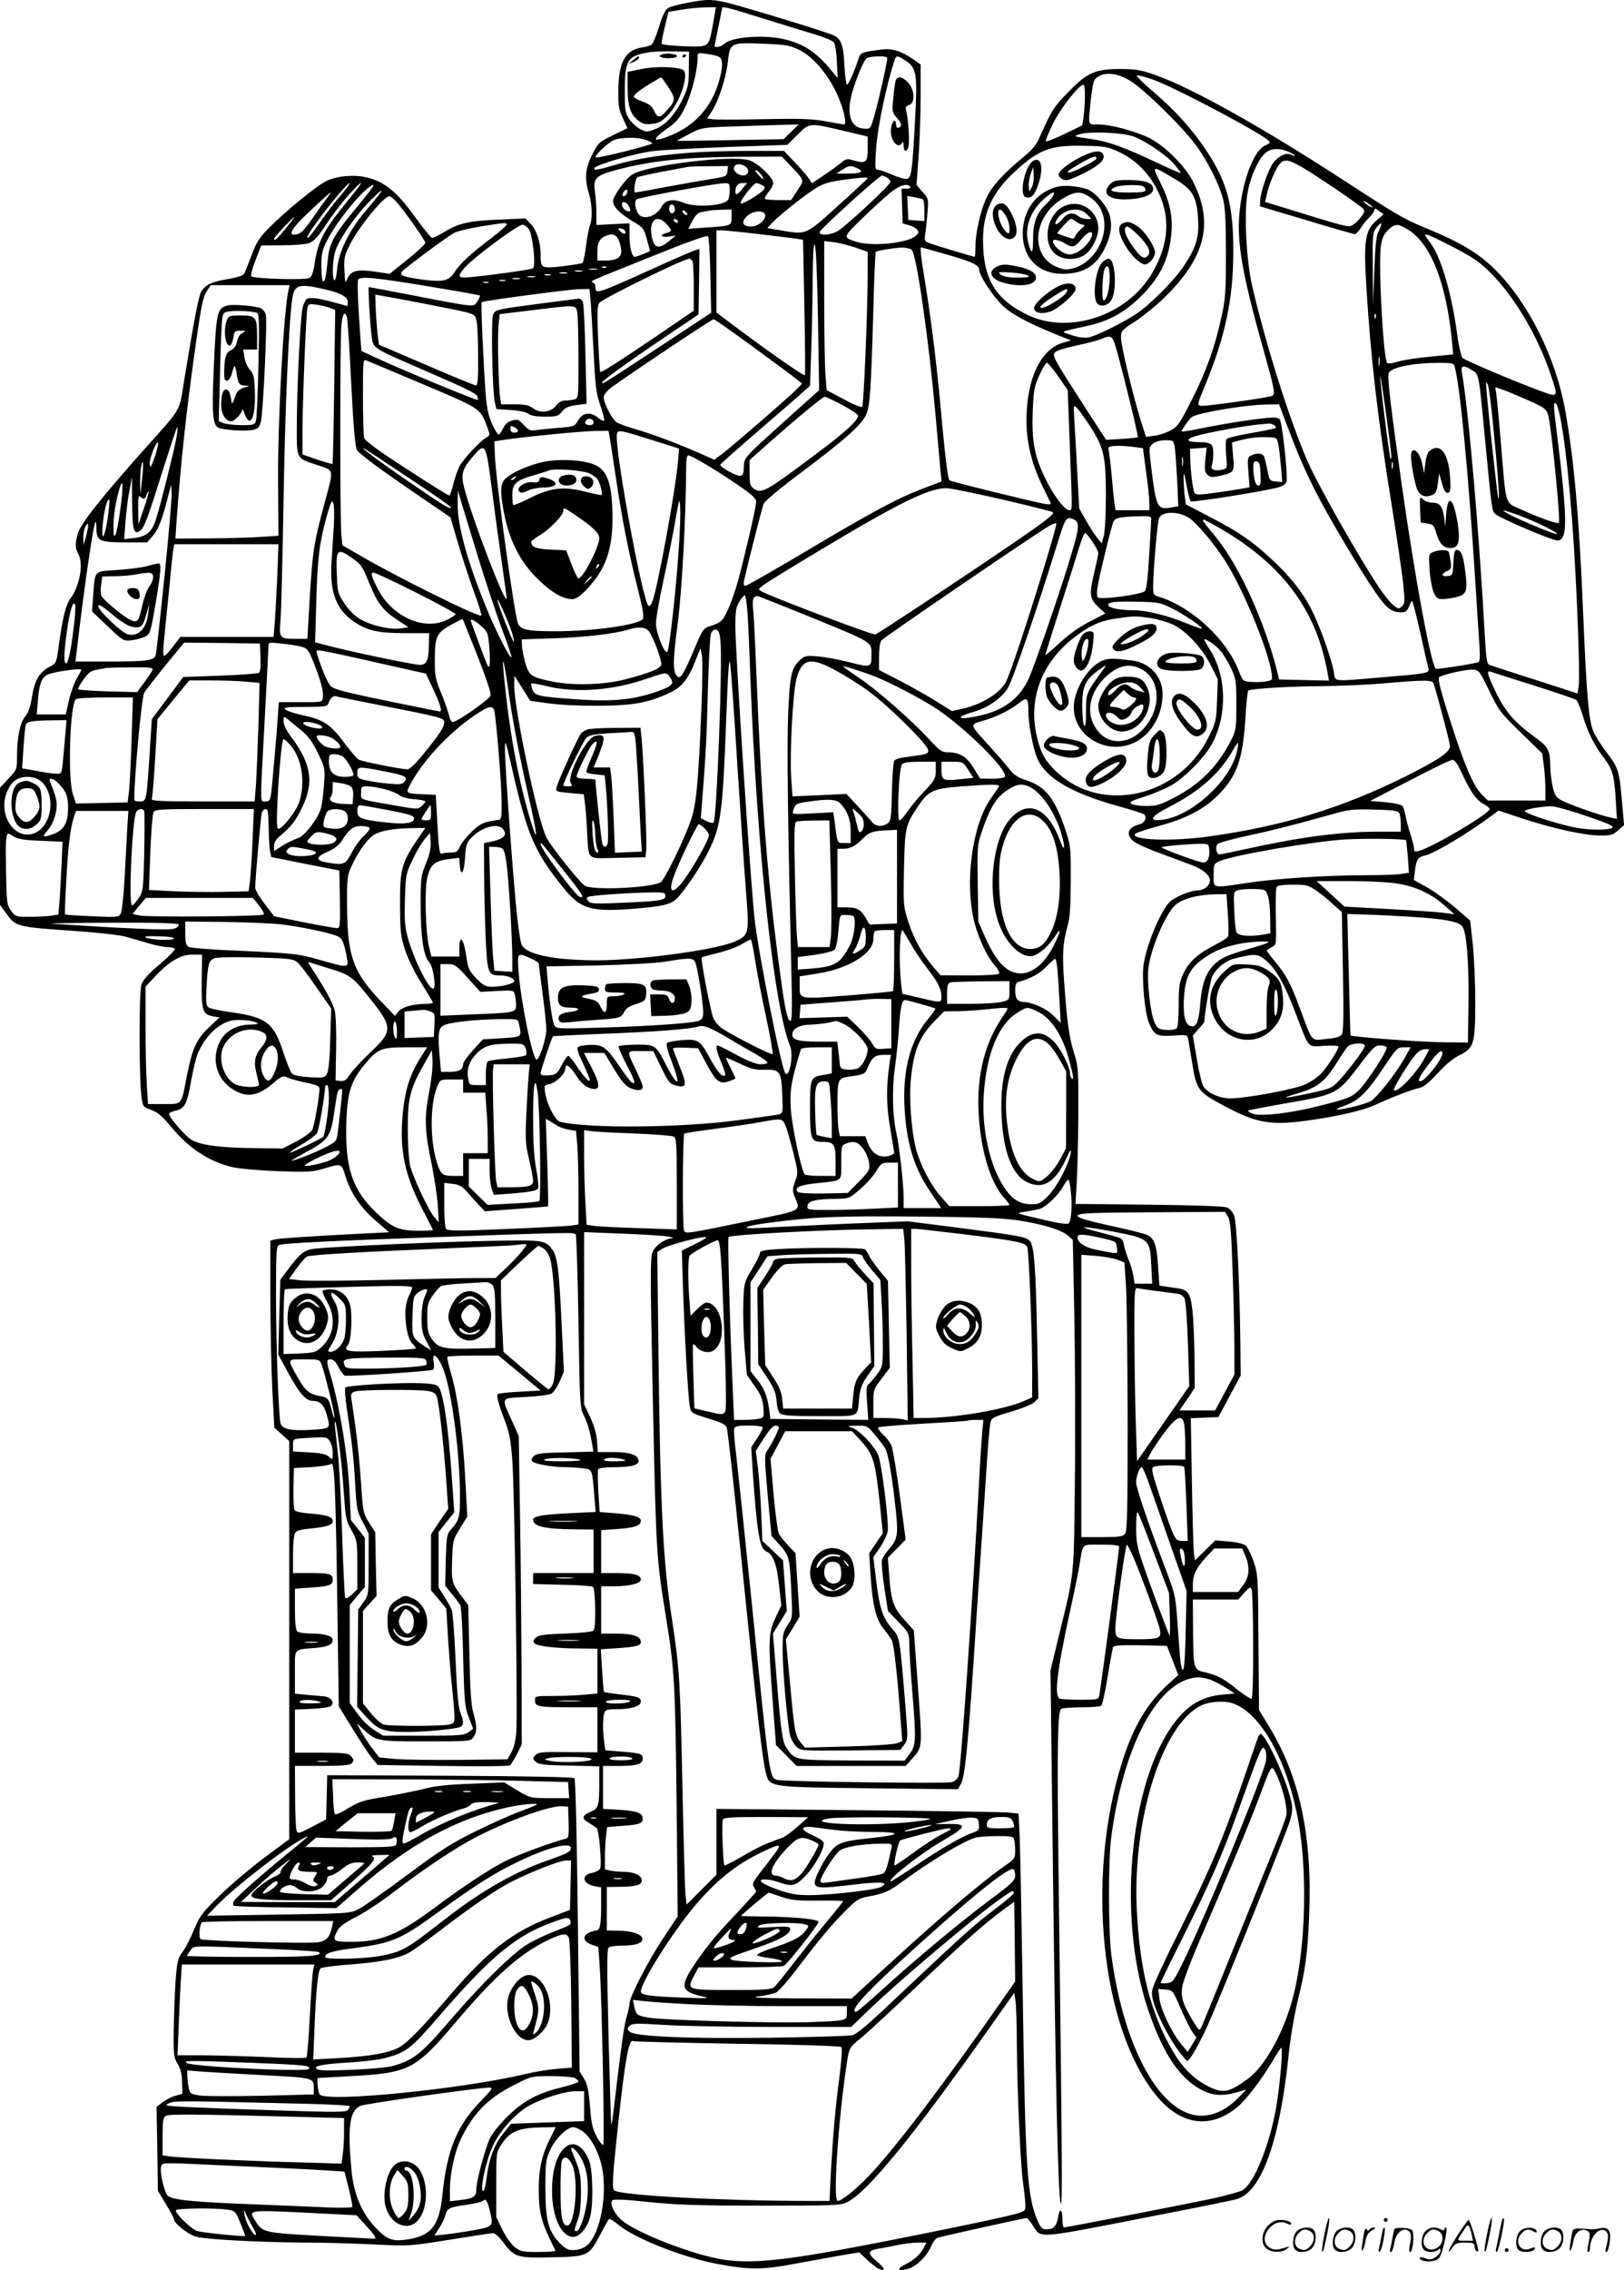 <svg version="1.0" xmlns="http://www.w3.org/2000/svg"
  viewBox="0 0 859.07 1200.321"
 preserveAspectRatio="xMidYMid meet">
<g transform="translate(0,1200.8) scale(0.1,-0.1)"
fill="#000000" stroke="none">
<path d="M3635 11993 c-44 -8 -90 -20 -102 -28 -14 -10 -30 -42 -47 -99 -14
-46 -32 -88 -38 -93 -7 -6 -31 -13 -53 -16 -88 -14 -124 -80 -124 -232 -1 -75
3 -99 24 -142 l24 -53 -77 -37 c-73 -36 -79 -41 -109 -102 -37 -73 -42 -126
-18 -205 17 -56 20 -133 6 -169 -6 -14 -15 -63 -21 -109 -6 -45 -14 -86 -18
-90 -4 -4 -52 -11 -106 -18 -113 -12 -116 -11 -116 58 0 67 -20 130 -51 164
l-29 31 -133 -6 c-161 -6 -219 -18 -292 -63 -32 -19 -63 -34 -69 -34 -6 0 -49
53 -95 117 -93 128 -158 181 -252 203 -66 16 -157 8 -212 -19 -52 -25 -215
-158 -303 -247 -52 -52 -67 -76 -93 -145 -17 -46 -35 -91 -40 -99 -5 -9 -39
-20 -87 -28 -84 -14 -115 -28 -139 -65 -14 -22 -38 -148 -90 -465 -28 -176 -9
-143 -209 -367 -235 -263 -342 -400 -355 -450 -15 -58 -14 -74 5 -110 26 -50
4 -170 -43 -231 -25 -33 -43 -106 -63 -256 -12 -86 -12 -87 -48 -106 -53 -27
-79 -71 -93 -159 -8 -52 -19 -84 -36 -104 -27 -32 -43 -109 -43 -212 0 -67 -1
-69 -45 -116 l-45 -48 0 -310 0 -310 30 -41 c54 -75 52 -75 370 -97 118 -8
238 -22 265 -30 28 -8 81 -23 120 -35 38 -11 84 -20 102 -20 17 0 34 -4 38 -9
3 -5 -33 -42 -79 -81 -61 -51 -88 -82 -98 -108 -13 -39 -13 -484 0 -592 7 -54
8 -55 52 -71 35 -13 58 -33 104 -88 93 -114 204 -187 328 -215 35 -8 142 -17
238 -21 146 -5 184 -4 230 10 111 33 104 35 129 -41 29 -90 80 -164 162 -234
l67 -58 -126 -6 c-260 -13 -458 -26 -479 -32 l-23 -6 0 -287 c0 -157 5 -380
10 -494 l11 -208 39 -35 40 -36 0 -1053 0 -1052 -132 -98 c-72 -54 -178 -143
-235 -199 -94 -92 -106 -108 -137 -182 -18 -45 -46 -98 -61 -118 -24 -32 -28
-48 -36 -147 -4 -61 -9 -178 -10 -259 -2 -137 0 -151 20 -184 16 -26 23 -54
24 -98 l2 -61 -35 -10 c-19 -5 -50 -20 -68 -34 l-34 -25 4 -222 3 -222 42 -70
c24 -39 43 -75 43 -80 0 -22 77 -83 117 -93 55 -15 348 -30 578 -31 99 0 263
-5 365 -10 185 -9 185 -9 398 25 118 19 221 35 231 35 9 0 33 -22 54 -50 58
-78 73 -82 257 -78 190 4 195 6 255 120 22 42 43 79 46 82 4 4 26 -10 49 -29
87 -73 343 -174 525 -208 171 -32 237 -32 416 2 90 17 202 37 249 45 l85 14
41 -38 c48 -45 81 -63 88 -51 3 4 -12 22 -34 40 -50 40 -51 58 -2 67 20 3 68
12 105 20 38 8 88 14 113 14 l45 0 -15 -28 c-18 -35 -51 -65 -100 -89 -46 -23
-35 -37 17 -22 44 12 97 64 122 118 9 22 24 42 33 46 15 6 462 105 473 105 4
0 18 -18 33 -40 46 -70 2 -74 666 56 212 41 399 79 416 85 128 41 223 306 270
755 9 91 30 215 49 294 41 164 52 250 60 445 18 422 -49 739 -215 1009 l-50
82 -3 359 c-2 350 -3 362 -26 427 -13 37 -31 74 -41 83 -11 10 -45 18 -89 22
l-72 6 -54 -53 -54 -53 -5 34 c-3 19 -8 188 -11 376 l-6 342 73 3 73 3 59 110
59 110 -2 185 c-3 293 -19 622 -32 658 -7 20 -22 38 -38 45 -17 7 -161 12
-414 15 l-388 4 6 101 c4 56 8 219 9 362 1 242 0 265 -21 330 -27 84 -39 171
-53 370 -12 158 -9 212 18 310 12 44 16 107 16 240 1 172 -1 184 -28 265 -57
169 -106 230 -210 263 -42 14 -63 27 -88 60 -18 23 -66 78 -106 122 -104 114
-104 111 -35 131 72 20 145 56 193 94 44 35 50 29 50 -51 0 -58 25 -189 46
-239 45 -106 180 -186 434 -256 68 -19 128 -38 133 -43 16 -16 2 -45 -26 -52
-60 -16 -73 -50 -34 -87 13 -12 72 -40 133 -62 60 -22 139 -52 177 -66 90 -35
121 -79 79 -117 -10 -10 -31 -17 -45 -17 -32 0 -102 -26 -140 -53 -46 -31
-128 -219 -147 -335 -12 -72 5 -263 29 -316 28 -63 40 -69 126 -64 70 5 76 4
80 -16 2 -12 11 -66 20 -121 25 -153 29 -159 175 -237 173 -92 247 -103 459
-72 157 23 279 52 346 84 78 36 181 76 222 85 23 4 52 28 98 78 41 45 83 80
117 96 75 37 82 60 82 281 0 96 -6 232 -13 302 l-14 128 -76 66 c-42 36 -109
85 -149 108 l-73 41 6 50 c7 58 16 72 55 80 48 10 226 117 358 215 l29 22 120
-40 c159 -53 335 -92 417 -92 58 0 69 3 96 28 l31 27 -11 125 c-14 164 -19
178 -84 263 -30 40 -62 91 -70 114 -23 64 -34 202 -51 608 -21 513 -48 818
-95 1081 -50 282 -196 574 -374 749 -87 86 -185 144 -371 220 -107 44 -145 66
-423 247 -432 281 -805 490 -997 558 -75 27 -105 32 -180 33 -139 1 -182 -17
-281 -119 -79 -80 -91 -98 -155 -243 -18 -41 -40 -67 -94 -111 -100 -82 -163
-153 -189 -213 -31 -69 -56 -183 -56 -251 0 -31 -2 -56 -4 -56 -8 0 -213 62
-239 72 -26 10 -28 15 -23 47 3 20 9 70 12 112 6 75 6 76 -26 112 l-32 37 11
150 c6 83 11 226 11 319 l0 168 -37 26 c-66 45 -112 60 -168 53 -111 -14 -113
-15 -126 -55 -19 -60 -51 -131 -59 -131 -4 0 -10 45 -13 99 -6 121 -19 150
-72 168 -116 41 -499 156 -558 169 -81 17 -97 16 -202 -3z m143 -75 c-23 -137
-27 -147 -65 -154 -34 -6 -203 3 -212 12 -3 2 4 41 15 87 l20 82 64 11 c36 6
93 12 126 13 l61 1 -9 -52z m256 -7 c105 -33 230 -71 277 -85 48 -14 92 -33
100 -42 7 -9 14 -51 16 -102 l4 -87 -33 40 c-79 97 -146 141 -248 165 -111 27
-289 12 -321 -26 -10 -12 -49 -20 -49 -10 0 2 9 48 20 101 11 53 20 99 20 101
0 10 35 1 214 -55z m192 -166 c72 -35 145 -119 196 -222 38 -79 61 -173 43
-173 -5 0 -47 7 -94 16 -70 13 -131 16 -326 12 -132 -3 -254 -3 -272 -1 l-32
5 24 37 c35 53 75 174 85 260 12 104 12 104 184 98 123 -5 145 -9 192 -32z
m-582 -101 c0 -79 -4 -99 -31 -156 -39 -83 -92 -142 -148 -163 -39 -16 -46
-16 -76 -1 -19 9 -45 33 -59 53 -23 34 -25 45 -25 152 0 165 14 186 140 204
17 2 68 4 115 3 l85 -1 -1 -91z m159 64 c23 -12 22 -59 -3 -141 -40 -129 -125
-222 -249 -274 -100 -41 -109 -27 -22 35 50 35 66 54 96 114 33 69 65 194 65
259 0 28 0 29 48 22 26 -3 55 -10 65 -15z m890 -5 c5 -9 -56 -276 -77 -338
-12 -37 -16 -40 -47 -37 -75 5 -96 87 -54 214 27 83 49 132 67 156 11 13 104
17 111 5z m98 -16 c58 -39 63 -69 49 -322 -14 -266 -19 -299 -44 -303 -10 -2
-44 8 -76 22 -32 14 -65 26 -75 26 -17 0 -17 9 -11 107 8 120 56 349 101 481
6 17 17 15 56 -11z m1195 -111 c78 -52 267 -238 336 -330 66 -89 129 -214 149
-296 10 -38 14 -125 14 -285 0 -202 -3 -242 -23 -330 -36 -165 -80 -287 -156
-438 -64 -127 -75 -144 -112 -164 -23 -13 -62 -26 -87 -29 l-45 -6 -25 78
c-42 133 -107 403 -107 445 0 38 3 41 73 86 39 25 107 80 151 122 225 218 270
403 153 626 -43 81 -150 185 -229 224 -77 37 -204 71 -270 71 -55 0 -52 -11
-38 128 5 51 14 100 21 109 38 45 117 40 195 -11z m105 14 c116 -39 604 -298
625 -331 3 -5 -6 -13 -20 -19 -58 -21 -117 -165 -137 -335 -20 -161 8 -334
122 -737 61 -218 66 -243 49 -253 -14 -9 -351 -56 -376 -53 -22 3 -22 5 21
109 106 256 148 454 149 699 1 248 -30 369 -138 535 -75 114 -165 215 -284
317 -57 48 -96 88 -87 88 8 0 43 -9 76 -20z m-352 -92 c0 -35 -4 -83 -7 -108
l-7 -45 -95 -46 c-52 -25 -96 -42 -98 -38 -2 4 16 47 39 95 39 79 137 204 160
204 5 0 9 -28 8 -62z m-1554 -187 l-40 -39 -284 -5 c-156 -3 -282 -5 -280 -3
2 2 33 18 68 37 64 33 65 33 250 39 102 4 217 7 256 8 l70 2 -40 -39z m291 2
l114 -27 0 -63 c0 -74 -9 -82 -72 -64 -37 11 -42 11 -71 -14 -18 -14 -59 -44
-92 -66 l-60 -40 -15 23 c-8 13 -41 51 -74 86 l-59 62 -186 0 c-318 0 -538
-24 -715 -76 -86 -26 -110 -29 -101 -14 11 18 224 80 310 89 48 6 227 15 399
22 l311 11 55 55 c64 63 58 63 256 16z m1524 -28 c69 -28 175 -101 214 -148
19 -23 33 -43 32 -44 -2 -2 -56 22 -122 53 -187 88 -261 114 -359 128 -87 13
-89 13 -55 24 53 17 235 9 290 -13z m-2583 -17 c18 -7 33 -15 33 -18 0 -9
-292 -81 -299 -75 -8 9 62 76 94 91 38 17 128 18 172 2z m2503 -64 c89 -42
158 -111 205 -207 69 -140 58 -283 -32 -436 -132 -222 -436 -323 -656 -219
-172 83 -237 192 -237 398 0 145 51 253 169 361 127 117 188 140 366 136 111
-2 125 -5 185 -33z m895 2 c19 -8 35 -18 35 -21 0 -3 -9 -1 -20 5 -25 14 -70
-8 -98 -48 -24 -33 -64 -151 -66 -194 l-1 -31 245 -73 c135 -41 250 -74 257
-74 6 0 20 15 32 33 11 18 31 43 45 56 14 14 26 31 26 38 0 11 6 10 24 -4 l25
-18 -40 -35 c-58 -51 -66 -106 -51 -353 24 -383 59 -687 138 -1176 24 -150 49
-323 56 -383 10 -98 10 -111 -5 -125 -16 -16 -19 -16 -44 3 -16 12 -52 56 -81
100 -103 154 -324 543 -377 667 -95 220 -218 609 -291 922 -31 135 -44 381
-25 491 14 81 51 168 88 207 31 31 73 35 128 13z m-2639 -68 c83 -89 80 -79
42 -137 l-33 -51 -66 0 c-36 0 -69 3 -72 6 -4 4 5 20 18 36 14 16 25 38 25 49
0 28 -80 104 -125 119 -92 30 -545 -25 -622 -76 -29 -18 -91 -101 -99 -132 -8
-30 30 -71 106 -116 52 -31 56 -36 72 -94 l17 -62 -36 -15 c-19 -8 -40 -15
-44 -15 -17 0 -29 50 -29 114 l0 63 -87 -4 -88 -5 0 63 c0 35 -4 87 -8 116
-10 68 5 83 109 111 186 50 363 69 664 71 l216 1 40 -42z m2703 -9 c71 -40
316 -206 332 -225 10 -12 6 -22 -18 -52 -17 -20 -39 -38 -51 -40 -20 -3 -64 9
-338 94 l-112 34 10 43 c5 23 18 62 29 87 45 102 60 108 148 59z m-2934 -3
c22 -16 14 -46 -13 -46 -28 0 -56 25 -49 44 8 20 37 21 62 2z m-97 -23 c-3
-27 -7 -29 -83 -41 -44 -7 -151 -26 -239 -42 -87 -17 -162 -30 -166 -30 -11 0
0 73 12 81 5 3 64 16 131 29 67 12 127 24 132 25 6 2 56 4 113 4 l103 1 -3
-27z m686 16 c39 -18 21 -29 -47 -29 l-62 0 30 20 c35 23 45 24 79 9z m1680
-57 c96 -57 117 -94 124 -217 5 -93 -11 -146 -74 -241 -48 -75 -182 -209 -255
-257 -79 -51 -215 -118 -254 -124 -19 -3 -56 2 -86 13 -61 20 -72 14 84 49
106 23 187 66 268 142 114 108 164 209 176 353 7 91 -11 169 -63 271 -41 83
-41 83 80 11z m-2186 20 c20 -30 11 -28 -19 4 -13 15 -18 25 -10 22 8 -2 21
-14 29 -26z m663 -12 c10 -6 19 -17 19 -24 0 -16 -242 -241 -282 -262 -38 -20
-93 -23 -93 -4 0 13 316 300 331 300 3 0 14 -5 25 -10z m-101 -4 c0 -3 -70
-68 -156 -145 -175 -159 -166 -155 -311 -130 l-64 11 23 25 c34 37 155 134
220 177 47 31 72 40 145 51 97 14 143 17 143 11z m-2746 -38 c-4 -7 -28 -38
-54 -68 -26 -30 -71 -90 -100 -132 -29 -43 -57 -78 -62 -78 -10 0 11 35 71
115 77 103 173 211 145 163z m60 1 c-3 -6 -45 -59 -92 -117 -99 -123 -130
-184 -146 -288 -8 -56 -16 -78 -30 -86 -22 -12 -295 -4 -307 9 -4 5 6 43 23
86 l30 77 111 1 c62 0 126 5 144 12 23 9 48 36 91 102 33 50 86 118 117 153
53 57 76 78 59 51z m1956 -26 c0 -21 -4 -44 -8 -51 -21 -33 -172 -43 -237 -16
-55 23 -95 15 -115 -21 -31 -57 -108 -75 -128 -30 -14 30 -16 62 -4 69 18 11
409 83 460 85 31 1 32 -1 32 -36z m68 8 c-25 -33 -38 -38 -38 -17 0 30 13 46
37 46 l25 0 -24 -29z m103 18 c16 -8 18 -13 9 -24 -19 -23 -109 -77 -121 -73
-13 4 66 108 82 108 6 0 19 -5 30 -11z m-2071 -26 c-11 -16 -54 -68 -95 -118
-95 -115 -123 -166 -130 -241 -10 -96 -15 -124 -25 -124 -6 0 -10 35 -10 78 0
68 4 87 30 138 35 69 108 168 178 242 54 55 88 71 52 25z m2855 17 c4 -6 -5
-10 -20 -10 l-26 0 3 -92 3 -92 31 -8 c17 -4 38 -15 45 -24 11 -14 10 -19 -9
-35 -46 -37 -225 -55 -307 -31 -79 24 -79 24 30 129 55 53 122 114 148 135 47
37 89 49 102 28z m-1504 -43 c-16 -16 -26 0 -10 19 9 11 15 12 17 4 2 -6 -1
-17 -7 -23z m-1308 -1 c-10 -13 -43 -53 -74 -90 -82 -97 -136 -208 -145 -295
-3 -39 -10 -68 -15 -65 -12 7 -11 89 2 144 13 57 100 187 179 268 62 63 86 81
53 38z m-275 -18 c-14 -18 -46 -63 -71 -99 -52 -74 -64 -86 -92 -91 -47 -8
-23 33 77 126 56 53 104 96 106 96 3 0 -7 -15 -20 -32z m369 -17 c42 -47 153
-205 153 -217 0 -7 -42 -46 -94 -88 l-95 -76 -80 12 c-94 13 -124 5 -144 -39
-11 -26 -12 -22 -15 45 -3 65 0 79 28 135 48 95 180 257 209 257 7 0 24 -13
38 -29z m2785 13 c5 -3 8 -30 8 -60 l0 -55 -42 3 -43 3 -3 64 -3 63 38 -7 c21
-4 41 -9 45 -11z m2378 -41 c0 -7 -39 17 -46 28 -3 6 5 3 20 -6 14 -10 26 -19
26 -22z m-3932 2 c9 -20 9 -25 -1 -25 -17 0 -37 20 -37 37 0 22 26 14 38 -12z
m242 -16 c0 -10 -7 -19 -15 -19 -15 0 -21 31 -9 43 11 10 24 -3 24 -24z m66
-26 c-7 -7 -26 7 -26 19 0 6 6 6 15 -2 9 -7 13 -15 11 -17z m234 -12 c0 -47 0
-47 -132 -56 l-97 -7 21 41 c12 24 29 43 42 46 11 2 30 6 41 8 11 3 44 5 73 6
l52 1 0 -39z m177 13 c9 -25 -35 -64 -74 -64 -46 0 -55 26 -19 57 31 27 84 31
93 7z m-2533 -71 c-46 -57 -64 -73 -64 -57 0 8 100 114 107 114 2 0 -18 -26
-43 -57z m2011 21 c31 -34 31 -40 0 -48 -39 -10 -29 -25 13 -19 l37 6 -30 -25
c-62 -53 -87 -45 -99 30 -12 78 31 108 79 56z m60 16 c3 -5 2 -10 -4 -10 -5 0
-13 5 -16 10 -3 6 -2 10 4 10 5 0 13 -4 16 -10z m-905 -20 c0 -5 -37 -37 -82
-72 -109 -82 -166 -135 -194 -180 -30 -46 -60 -53 -173 -38 -97 14 -118 21
-106 40 10 16 239 186 278 207 18 9 81 24 142 34 136 21 135 21 135 9z m4614
-32 c-14 -26 -19 -70 -24 -213 l-7 -180 -1 191 c-2 181 -1 193 19 218 28 35
35 27 13 -16z m-4499 12 c22 -24 42 -200 24 -211 -12 -7 -212 -35 -324 -46
-74 -7 -79 -1 -39 47 45 53 282 230 309 230 6 0 20 -9 30 -20z m4656 -8 c123
-79 204 -293 232 -612 l4 -46 -121 -12 c-67 -6 -143 -18 -171 -26 -27 -9 -53
-12 -57 -8 -20 20 -47 510 -34 614 6 45 14 64 37 88 38 37 53 37 110 2z
m-4146 -3 c12 -19 -5 -23 -22 -6 -16 16 -16 17 -1 17 9 0 20 -5 23 -11z m710
-19 c94 -11 184 -22 201 -25 l32 -5 7 -356 c4 -195 5 -357 3 -360 -6 -5 -169
108 -345 239 l-123 92 0 218 0 217 28 0 c15 0 104 -9 197 -20z m-738 -43 c24
-72 4 -97 -79 -97 l-38 0 0 48 c0 49 13 71 50 85 34 13 55 2 67 -36z m481
-175 l4 -198 -258 -170 c-307 -202 -314 -207 -320 -201 -7 6 128 104 340 247
l171 115 3 173 2 173 -22 -6 c-13 -4 -113 -47 -223 -97 -303 -137 -305 -137
-305 -97 0 9 -6 20 -12 23 -17 8 -39 -2 302 135 185 75 299 116 305 110 5 -5
11 -98 13 -207z m3926 151 c108 -56 143 -80 201 -138 124 -123 248 -332 315
-529 45 -133 46 -131 -52 -95 -136 50 -399 161 -412 175 -7 7 -21 70 -30 141
-30 212 -85 395 -141 469 -46 60 -43 59 119 -23z m-3156 -5 l62 -22 0 -110 c0
-196 -21 -701 -29 -709 -5 -5 -49 13 -98 40 l-90 48 -7 89 c-3 49 -6 226 -6
394 l0 305 53 -6 c28 -4 80 -17 115 -29z m-201 -374 l6 -379 -179 -161 c-222
-200 -218 -195 -219 -247 -1 -34 -5 -43 -20 -45 -19 -3 -105 46 -105 58 0 4
87 81 193 172 105 91 212 183 237 206 l45 40 6 178 c4 99 7 269 8 379 1 133 4
196 11 189 6 -6 13 -158 17 -390z m495 364 c26 -20 91 -472 128 -888 11 -124
22 -250 25 -281 l6 -57 -98 -37 c-136 -52 -269 -123 -623 -334 -167 -99 -310
-181 -317 -181 -9 0 -11 8 -7 28 23 102 95 384 103 405 6 15 85 82 208 173
233 175 315 250 337 304 18 45 24 133 36 553 4 164 10 301 13 303 7 7 94 21
138 23 19 0 42 -5 51 -11z m176 -23 c142 -40 182 -59 182 -83 0 -32 74 -144
130 -196 52 -47 152 -98 325 -166 l30 -12 -44 -13 c-118 -36 -191 -193 -191
-410 0 -120 28 -233 88 -355 20 -41 39 -79 41 -84 2 -5 -14 -6 -35 -2 -70 13
-489 116 -501 124 -8 5 -21 105 -38 287 -28 312 -54 525 -90 753 -24 144 -29
192 -22 192 2 0 58 -16 125 -35z m-1334 -41 c3 -9 6 -70 6 -137 l0 -122 -192
-131 c-227 -153 -297 -198 -303 -192 -2 2 -7 81 -11 176 -6 137 -4 175 6 188
21 25 446 233 476 234 7 0 15 -7 18 -16z m-457 -30 c-3 -3 -12 -4 -19 -1 -8 3
-5 6 6 6 11 1 17 -2 13 -5z m-49 -11 c-10 -2 -28 -2 -40 0 -13 2 -5 4 17 4 22
1 32 -1 23 -4z m-80 -10 c-10 -2 -26 -2 -35 0 -10 3 -2 5 17 5 19 0 27 -2 18
-5z m-80 -10 c-10 -2 -26 -2 -35 0 -10 3 -2 5 17 5 19 0 27 -2 18 -5z m-85
-10 c-7 -2 -21 -2 -30 0 -10 3 -4 5 12 5 17 0 24 -2 18 -5z m-85 -10 c-10 -2
-26 -2 -35 0 -10 3 -2 5 17 5 19 0 27 -2 18 -5z m-569 -48 c151 -25 277 -47
279 -50 3 -2 -3 -16 -13 -31 -20 -31 -5 -33 -340 32 -126 24 -232 44 -234 44
-5 0 7 -209 16 -268 7 -54 13 -58 233 -153 270 -117 318 -140 325 -157 3 -8 4
-17 2 -19 -5 -4 -400 159 -529 219 l-86 40 -6 77 c-13 180 -17 291 -11 300 11
19 83 12 364 -34z m489 38 c-10 -2 -26 -2 -35 0 -10 3 -2 5 17 5 19 0 27 -2
18 -5z m-75 -10 c-7 -2 -21 -2 -30 0 -10 3 -4 5 12 5 17 0 24 -2 18 -5z m-90
-10 c-7 -2 -19 -2 -25 0 -7 3 -2 5 12 5 14 0 19 -2 13 -5z m-1056 -35 c-26
-104 -58 -690 -56 -1013 l2 -290 -94 -6 c-52 -4 -174 -7 -273 -8 l-178 -1 6
93 c24 327 50 569 102 937 28 200 39 251 57 277 l22 33 209 0 208 0 -5 -22z
m208 -4 c72 -18 105 -38 105 -64 0 -11 -1 -20 -3 -20 -1 0 -35 9 -74 20 -81
22 -123 27 -141 17 -6 -5 -16 -25 -21 -45 -12 -44 -31 -429 -31 -634 0 -169
-4 -162 105 -198 96 -32 92 -16 41 -206 -57 -211 -62 -248 -78 -505 l-12 -209
-61 0 c-87 0 -89 3 -81 102 4 45 11 331 16 633 8 490 28 941 46 1063 12 77 35
83 189 46z m1389 -56 c3 -35 10 -157 16 -271 9 -182 13 -218 36 -284 14 -41
23 -77 20 -80 -3 -3 -17 4 -32 16 -41 33 -81 28 -105 -13 -19 -33 -22 -34
-102 -40 -45 -4 -99 -9 -119 -12 -33 -5 -41 -2 -67 27 -27 29 -33 31 -63 23
-23 -7 -37 -19 -47 -42 -8 -17 -19 -32 -23 -32 -5 0 -21 25 -35 56 -20 45 -28
82 -35 173 -11 155 -25 465 -20 471 5 7 460 68 519 69 l51 1 6 -62z m-889 -14
c99 -19 202 -40 230 -47 47 -13 50 -15 57 -53 4 -21 7 -105 7 -186 1 -112 -2
-148 -11 -148 -7 0 -125 48 -263 108 l-250 107 -7 50 c-3 28 -8 87 -10 132
l-3 83 35 -6 c19 -3 116 -21 215 -40z m-490 -24 l28 -11 -5 -405 c-3 -223 -7
-407 -9 -409 -2 -2 -39 9 -82 23 l-77 27 0 122 c0 151 19 619 26 652 5 22 9
23 48 18 23 -3 55 -11 71 -17z m90 -47 c3 -10 13 -144 20 -298 14 -274 21
-358 31 -402 6 -20 109 -97 408 -300 l89 -61 38 -130 c21 -72 59 -188 84 -257
26 -70 44 -129 41 -132 -11 -12 -461 211 -647 321 l-87 50 -6 51 c-8 67 -8
1036 0 1114 7 61 16 76 29 44z m5442 -5 c-3 -8 -6 -5 -6 6 -1 11 2 17 5 13 3
-3 4 -12 1 -19z m-3291 -156 c110 -81 214 -157 229 -170 l28 -22 -24 -26 c-33
-35 -350 -310 -400 -347 l-41 -30 -51 23 c-135 60 -271 111 -357 136 -52 15
-102 33 -111 41 -29 25 -71 113 -65 136 3 12 25 36 48 52 126 90 524 355 533
355 5 0 100 -67 211 -148z m1908 26 c17 -41 130 -497 125 -502 -2 -2 -41 -6
-86 -9 l-82 -5 -114 176 c-166 258 -173 270 -155 288 8 8 59 24 112 35 54 11
112 26 130 34 47 20 56 18 70 -17z m1403 -120 c-2 -13 -4 -5 -4 17 -1 22 1 32
4 23 2 -10 2 -28 0 -40z m-5057 -103 c307 -130 299 -125 337 -224 16 -43 16
-45 -2 -55 -36 -20 -123 -114 -145 -155 -11 -23 -26 -66 -33 -97 -7 -30 -16
-55 -21 -56 -4 -1 -106 63 -226 141 -150 97 -220 148 -224 164 -3 12 -6 111
-6 219 0 187 1 197 18 190 10 -4 146 -61 302 -127z m3358 43 l50 -73 11 -290
c14 -363 14 -345 -3 -345 -24 0 -83 78 -126 167 -58 118 -73 199 -67 356 5
115 9 134 36 193 16 35 34 64 39 64 5 0 32 -33 60 -72z m2096 55 c29 -99 73
-555 111 -1153 8 -129 17 -274 21 -323 4 -68 3 -88 -8 -91 -37 -11 -219 -39
-223 -34 -26 25 -110 481 -180 973 -58 409 -77 568 -69 590 11 29 122 53 251
54 79 1 92 -1 97 -16z m92 -22 c38 -23 36 -10 69 -361 38 -392 37 -382 55
-400 21 -21 300 -140 328 -140 56 0 55 104 -3 573 -18 142 -18 160 -6 152 28
-17 71 -351 96 -745 20 -316 33 -698 26 -749 l-6 -40 -225 73 c-124 39 -232
75 -241 78 -13 5 -17 30 -23 130 -31 568 -87 1210 -122 1411 -8 44 4 47 52 18z
m-426 -455 c0 -11 -2 -17 -4 -15 -6 6 -56 405 -55 437 1 26 58 -382 59 -422z
m539 156 c26 -260 35 -388 27 -381 -5 5 -67 584 -65 613 0 6 4 1 10 -12 5 -13
18 -112 28 -220z m80 184 c34 -14 93 -39 132 -57 61 -28 70 -36 79 -68 18 -69
66 -558 56 -568 -7 -7 -106 28 -202 72 -85 39 -76 9 -104 345 -11 135 -23 257
-26 273 -3 15 -4 27 -2 27 2 0 32 -11 67 -24z m-3526 -68 c44 -24 82 -49 85
-56 8 -21 -62 -86 -223 -206 -268 -201 -288 -212 -330 -180 -17 12 -20 27 -20
82 l0 67 100 89 c148 131 287 246 298 246 5 0 46 -19 90 -42z m2361 -125 c79
-209 138 -332 257 -536 144 -246 230 -378 270 -411 20 -17 42 -26 66 -26 29 0
36 5 46 30 6 17 14 30 17 30 3 0 22 -75 43 -167 20 -93 40 -178 43 -189 7 -26
0 -27 -261 -49 -250 -21 -231 -23 -239 28 -12 72 -74 245 -121 337 -49 93
-111 171 -215 267 -97 90 -172 141 -317 216 l-130 68 -7 52 c-3 29 -5 70 -5
92 1 30 4 21 15 -40 8 -44 18 -83 23 -88 7 -7 384 52 463 74 22 5 39 17 43 28
8 25 -16 265 -32 324 -3 12 -15 17 -39 17 -48 0 -236 -28 -369 -55 -60 -12
-112 -21 -114 -19 -4 4 39 66 54 77 31 22 286 65 396 66 l65 1 48 -127z
m-1056 24 c82 -125 92 -166 92 -382 0 -93 -5 -188 -11 -210 l-11 -40 -25 30
c-13 17 -40 58 -59 92 l-35 62 -14 258 c-8 142 -15 264 -15 271 0 28 19 7 78
-81z m-2618 7 c0 -8 -8 -14 -18 -14 -25 0 -34 11 -21 26 13 15 39 7 39 -12z
m3600 -14 c8 -5 12 -12 8 -15 -3 -3 -61 -15 -129 -27 -68 -11 -127 -26 -131
-32 -5 -6 -5 -43 -2 -83 7 -71 6 -72 -19 -78 -35 -9 -63 -2 -58 16 12 38 12
101 1 114 -8 10 -31 15 -66 15 -71 0 -77 16 -12 34 57 17 257 53 323 59 22 2
47 4 55 5 8 1 22 -2 30 -8z m-4000 -30 c0 -6 -9 -10 -20 -10 -13 0 -20 7 -20
20 0 18 3 19 20 10 11 -6 20 -15 20 -20z m-1805 -27 c-8 -54 -88 -376 -111
-444 -20 -64 -50 -88 -114 -96 l-53 -6 7 94 c4 52 13 126 21 164 l13 70 1
-136 c1 -145 9 -173 44 -146 21 16 40 69 122 330 38 119 70 217 73 217 2 0 1
-21 -3 -47z m2290 -5 c3 -18 17 -109 31 -203 34 -229 67 -399 115 -589 30
-119 37 -161 29 -172 -27 -31 -261 -64 -462 -64 -144 0 -180 7 -197 38 -18 35
-118 755 -123 892 l-3 74 56 9 c120 17 407 45 476 46 l72 1 6 -32z m234 -20
l133 -42 -6 -75 c-15 -160 -107 -660 -135 -734 -6 -16 -15 -26 -20 -23 -32 20
-186 862 -167 912 8 20 16 18 195 -38z m3303 -18 c4 -19 10 -72 14 -118 l7
-83 -34 3 c-32 3 -34 5 -44 59 -7 30 -14 63 -18 72 -7 19 -39 22 -69 6 -19
-10 -20 -17 -14 -89 l6 -78 -27 -6 c-16 -3 -79 -13 -142 -22 -93 -13 -115 -14
-122 -3 -9 15 -22 121 -23 189 l-1 45 44 3 44 3 -7 -64 c-5 -54 -3 -66 12 -80
14 -13 25 -14 61 -6 80 18 82 20 74 104 l-6 73 39 11 c56 14 93 19 149 17 48
-1 49 -2 57 -36z m-548 -17 c4 -21 9 -100 13 -175 l6 -137 -35 -6 c-77 -14
-82 -4 -109 219 -12 98 -12 99 10 118 15 11 39 18 66 18 41 0 43 -1 49 -37z
m-5395 -50 c-19 -55 -24 -63 -27 -41 -3 28 34 125 44 115 3 -3 -4 -36 -17 -74z
m5183 51 l44 -6 17 -127 c10 -69 17 -143 17 -163 l0 -38 -90 0 -89 0 -5 33
c-3 17 -10 88 -16 156 -6 67 -14 129 -17 137 -6 16 57 19 139 8z m-3834 -167
c123 -81 222 -151 219 -154 -8 -8 -43 13 -232 143 -163 112 -264 188 -225 168
8 -4 116 -75 238 -157z m434 -57 c15 -118 39 -294 53 -390 14 -96 25 -179 25
-185 -2 -50 -181 416 -225 585 -18 71 -10 99 50 168 63 72 66 66 97 -178z
m1122 138 c39 -22 117 -72 174 -111 81 -55 102 -74 102 -93 0 -26 -54 -260
-95 -414 -14 -52 -39 -123 -55 -157 -29 -62 -36 -68 -103 -89 -24 -8 -35 -24
-66 -99 -62 -148 -80 -178 -96 -165 -27 22 -27 77 0 281 23 181 43 550 45 837
0 33 4 52 12 52 6 0 44 -19 82 -42z m2533 -10 c-2 -13 -4 -5 -4 17 -1 22 1 32
4 23 2 -10 2 -28 0 -40z m-5506 -78 l-8 -75 -2 56 c0 31 2 72 6 90 11 54 14
11 4 -71z m5917 32 c2 -48 0 -62 -11 -62 -16 0 -27 41 -27 97 0 27 4 34 18 31
14 -3 18 -16 20 -66z m699 31 c-3 -10 -5 -4 -5 12 0 17 2 24 5 18 2 -7 2 -21
0 -30z m-6732 -230 c-18 -131 -35 -170 -35 -81 0 58 12 133 32 202 20 68 21
11 3 -121z m236 -336 c-23 -219 -43 -408 -47 -421 -8 -31 -38 -36 -252 -36
l-173 0 6 48 c38 328 89 679 100 690 3 3 5 -12 5 -33 0 -67 16 -75 151 -75
l117 0 31 35 c29 33 51 91 82 215 l14 55 3 -40 c2 -22 -15 -219 -37 -438z
m4439 398 c135 -32 251 -61 259 -65 10 -5 -18 -30 -95 -85 -167 -119 -826
-557 -844 -562 -14 -4 -542 196 -600 227 -21 11 -21 12 12 37 18 13 148 93
288 177 442 265 596 339 685 332 28 -3 160 -30 295 -61z m-4549 -46 l-29 -84
-1 80 c-1 61 2 76 11 67 17 -17 26 -15 33 9 4 11 9 19 11 17 2 -3 -9 -42 -25
-89z m1769 -260 c38 -124 94 -293 124 -374 31 -82 54 -150 52 -153 -8 -8 -83
138 -133 261 -102 250 -154 438 -152 555 l1 67 19 -65 c11 -36 51 -167 89
-291z m1060 41 c-13 -202 -48 -518 -59 -537 -12 -23 -61 96 -61 149 0 25 18
128 40 229 22 101 50 242 62 312 22 125 23 127 26 70 2 -32 -1 -132 -8 -223z
m-3020 170 c-16 -111 -36 -135 -26 -31 7 73 24 136 34 127 3 -3 -1 -46 -8 -96z
m1196 -40 c-3 -52 -9 -138 -12 -190 -11 -164 24 -256 121 -321 71 -47 127 -59
267 -59 l128 0 -1 -57 c-2 -87 -10 -107 -44 -111 -26 -2 -383 72 -514 108
l-44 12 6 211 c7 239 16 310 54 450 23 81 29 94 36 75 5 -13 6 -66 3 -118z
m6266 54 c86 -31 212 -93 205 -100 -6 -6 -198 74 -257 106 -48 26 -34 25 52
-6z m-1735 -20 c43 -33 125 -131 181 -217 94 -146 227 -464 248 -594 6 -41 6
-42 -28 -48 -18 -4 -54 -5 -78 -3 -45 3 -45 3 -69 63 -64 163 -244 330 -413
385 -37 11 -38 13 -38 57 0 78 22 337 31 360 15 40 111 39 166 -3z m-207 2 c0
-8 -5 -94 -11 -192 -7 -122 -14 -183 -23 -192 -18 -18 -235 -47 -249 -33 -6 6
-6 31 2 73 18 91 72 310 82 330 10 18 39 24 137 26 47 2 62 -1 62 -12z m-416
-2 c37 -14 37 -39 1 -161 -52 -181 -203 -620 -236 -689 -47 -99 -127 -160
-251 -189 -117 -27 -147 -13 -38 19 75 21 147 71 181 125 26 41 161 436 265
773 38 124 45 135 78 122z m794 -58 c323 -191 499 -432 556 -764 l6 -33 -132
3 -132 3 -8 35 c-65 264 -201 565 -326 717 -72 88 -75 93 -65 93 5 0 50 -24
101 -54z m-942 -188 c-92 -301 -181 -570 -205 -616 -31 -60 -126 -118 -231
-142 l-55 -12 -86 54 c-47 29 -133 78 -192 108 l-107 55 0 71 c0 41 5 77 13
86 10 14 734 508 872 596 28 17 51 27 53 22 2 -4 -26 -105 -62 -222z m-5070
157 l-14 -50 -1 38 c-1 21 4 48 11 60 17 33 19 8 4 -48z m5323 -32 c17 -25 31
-52 31 -59 0 -7 -9 -50 -20 -96 -29 -123 -27 -144 18 -188 l39 -36 -83 -43
c-54 -28 -110 -67 -159 -113 -41 -38 -75 -67 -75 -63 0 4 36 118 79 253 44
136 89 280 101 320 12 39 26 72 30 72 4 0 22 -21 39 -47z m-4312 -175 c-4 -90
-10 -200 -13 -245 l-7 -83 -246 0 -247 0 -38 -50 c-21 -27 -42 -50 -47 -50 -5
0 -7 24 -4 53 3 28 14 147 26 262 11 116 22 225 25 243 l6 32 276 0 275 0 -6
-162z m394 90 c52 -37 54 -40 95 -140 40 -99 73 -141 146 -188 l59 -39 -44 -6
c-54 -8 -154 15 -215 51 -25 15 -57 47 -80 81 -35 53 -37 61 -40 150 -6 137 2
146 79 91z m339 -183 c116 -58 210 -110 210 -115 0 -4 -21 -18 -46 -30 -121
-59 -290 17 -365 163 -35 68 -40 87 -23 87 8 0 109 -47 224 -105z m1754 -107
c4 -51 11 -212 16 -358 34 -893 125 -1732 210 -1935 18 -44 -3 -165 -25 -144
-21 22 -145 644 -164 824 -24 230 -101 1401 -101 1539 0 83 3 104 21 132 11
19 24 34 29 34 4 0 11 -42 14 -92z m326 -20 c345 -141 330 -132 330 -206 0
-63 -5 -65 -116 -36 -54 14 -130 28 -167 31 -62 5 -70 4 -94 -18 -47 -44 -55
-80 -64 -289 -7 -176 -1 -612 17 -1352 5 -195 4 -268 -4 -268 -16 0 -28 52
-51 220 -70 505 -102 911 -131 1645 -6 149 -13 288 -16 311 -7 55 3 76 30 68
11 -4 131 -51 266 -106z m-1573 -81 c8 -26 13 -50 11 -53 -5 -5 -89 210 -87
224 1 11 59 -118 76 -171z m3493 124 c67 -34 164 -100 157 -107 -2 -2 -37 10
-78 27 -99 41 -210 69 -278 70 -75 0 -133 11 -138 26 -6 17 30 22 157 19 108
-2 119 -5 180 -35z m-5810 -100 c-15 -125 -29 -191 -41 -191 -13 0 -11 59 6
178 15 106 35 166 43 128 2 -11 -1 -62 -8 -115z m5695 49 c39 -6 93 -22 121
-35 69 -34 154 -125 199 -215 l37 -74 -4 -113 c-4 -107 -6 -115 -46 -195 -155
-312 -557 -406 -798 -186 -63 58 -88 101 -109 190 -49 210 31 408 221 543 73
52 124 73 209 84 85 12 92 12 170 1z m-3560 -199 c47 -118 74 -200 70 -211 -7
-21 -177 -140 -200 -140 -7 0 -16 15 -19 33 -4 17 -22 70 -41 117 -31 74 -35
95 -35 170 0 131 8 150 82 192 35 19 64 34 65 33 1 0 36 -87 78 -194z m21 156
c35 -31 36 -36 43 -121 6 -84 1 -115 -14 -78 -15 36 -85 225 -85 228 0 13 25
-1 56 -29z m888 -29 c24 -33 68 -155 64 -175 -4 -21 -65 -45 -197 -79 -111
-28 -275 -32 -384 -9 -107 22 -119 31 -139 100 -9 33 -17 74 -17 91 l-1 31
178 6 c164 6 316 24 387 46 54 17 93 13 109 -11z m377 -48 c12 -110 -19 -932
-36 -961 -4 -5 -19 -2 -37 7 l-31 16 7 86 c20 252 25 360 31 602 4 146 11 275
16 288 6 15 16 22 27 20 13 -2 19 -17 23 -58z m2644 -52 c16 -18 41 -60 57
-93 26 -57 28 -68 28 -193 0 -123 -2 -136 -26 -185 -72 -142 -166 -237 -309
-310 -68 -35 -89 -41 -140 -41 -33 0 -69 5 -79 11 -16 9 -5 15 67 38 47 15
114 43 148 63 72 44 173 147 211 218 81 151 77 358 -12 497 -16 26 -30 50 -30
53 0 12 61 -29 85 -58z m-5077 -37 c2 -49 -1 -77 -9 -81 -6 -4 -99 -11 -206
-15 l-194 -7 -83 -112 -83 -111 -12 -190 c-16 -244 -16 -245 -52 -245 -16 0
-29 3 -29 8 0 121 39 541 53 567 6 11 56 75 111 143 l100 122 201 -2 200 -3 3
-74z m214 58 c33 -9 39 -15 66 -82 37 -91 55 -157 50 -188 -3 -24 -4 -24 -118
-24 l-115 0 -3 -40 c-7 -118 -34 -424 -39 -452 -4 -26 -10 -33 -29 -33 -29 0
-29 -36 -4 430 11 201 20 376 20 389 0 23 1 23 68 16 37 -3 83 -11 104 -16z
m2118 -334 c-16 -391 -27 -507 -57 -589 -40 -112 -139 -313 -159 -324 -59 -30
-363 -43 -401 -17 -30 21 -179 207 -202 254 -47 91 -171 680 -171 806 l1 50
42 -66 42 -67 95 -13 c54 -8 169 -14 265 -13 186 1 267 16 380 70 63 29 98 74
137 176 l23 58 8 -37 c4 -21 3 -150 -3 -288z m-1711 248 l254 -57 38 -81 c40
-86 50 -121 34 -119 -25 4 -196 39 -370 75 -143 31 -194 45 -207 60 -16 19
-50 99 -69 163 -8 28 -8 28 29 22 20 -3 151 -31 291 -63z m1901 -533 c17 -261
37 -564 46 -673 18 -228 17 -234 -60 -268 -99 -44 -509 -99 -729 -99 -227 1
-370 30 -397 81 -6 10 -17 80 -25 156 -20 181 -65 808 -64 881 1 53 3 46 34
-88 81 -360 122 -457 271 -641 92 -116 146 -133 354 -118 185 14 223 24 259
65 45 50 124 170 158 239 67 134 76 201 95 710 9 243 15 324 20 285 5 -30 22
-269 38 -530z m-1215 415 c24 -175 60 -363 111 -588 48 -208 53 -267 10 -126
-67 222 -114 483 -141 774 -11 109 1 73 20 -60z m1737 77 c48 -26 125 -74 170
-107 103 -74 318 -286 318 -314 0 -20 -2 -21 -122 -37 -26 -3 -52 -11 -57 -18
-5 -6 -11 -80 -13 -164 -3 -138 -5 -155 -23 -168 -28 -20 -63 -17 -83 8 -9 12
-44 50 -76 85 l-59 63 -142 -7 -143 -6 -7 104 c-8 126 9 444 28 517 29 108 74
118 209 44z m208 -32 c76 -30 236 -113 312 -162 156 -100 394 -335 373 -368
-3 -5 -34 -10 -68 -10 l-62 1 -34 55 c-37 61 -74 84 -137 84 -31 0 -43 8 -97
67 -98 105 -274 260 -369 324 -49 33 -88 61 -88 63 0 5 104 -28 170 -54z
m-3823 35 c-4 -8 -23 -37 -44 -66 l-38 -51 -153 4 c-83 3 -155 7 -158 11 -3 3
9 26 27 51 25 36 40 47 68 52 20 3 41 7 46 9 6 2 66 4 134 4 104 1 122 -1 118
-14z m-377 1 c0 -2 -11 -24 -25 -47 -13 -24 -32 -77 -41 -116 l-16 -73 -77 0
-77 0 7 79 c7 85 19 115 49 131 28 15 180 37 180 26z m7448 -111 c50 -104 60
-117 167 -221 l113 -110 8 -60 c5 -32 8 -88 9 -124 l0 -65 -152 0 -152 0 -29
28 c-43 42 -88 140 -152 337 -67 205 -86 277 -77 287 14 13 142 42 177 40 34
-2 36 -5 88 -112z m237 28 c116 -37 216 -71 223 -76 7 -5 22 -42 34 -81 27
-90 60 -157 110 -222 48 -64 57 -93 65 -223 l6 -103 -34 7 c-58 12 -226 72
-261 92 -28 16 -35 28 -45 73 -6 30 -12 76 -12 101 -2 93 -9 106 -83 160 -105
76 -154 133 -204 234 -48 100 -53 121 -26 110 9 -3 112 -36 227 -72z m-4569
41 c23 -34 10 -46 -89 -79 -115 -38 -223 -48 -406 -35 -202 14 -223 19 -235
53 -5 14 -8 29 -5 31 2 2 40 -4 84 -15 155 -37 348 -22 529 41 102 35 102 35
122 4z m-2242 -21 l69 -6 -6 -226 c-4 -124 -10 -265 -13 -313 l-7 -88 -275 0
c-221 0 -273 3 -269 13 3 7 11 105 18 218 l12 204 84 103 84 102 117 0 c64 0
148 -3 186 -7z m6280 -10 c33 -110 86 -313 86 -330 0 -32 -57 -71 -230 -158
-338 -169 -656 -266 -1045 -320 -198 -28 -423 -19 -389 15 5 5 61 23 123 40
144 39 239 88 313 162 101 101 133 191 146 410 5 76 11 140 15 144 10 10 215
23 397 24 91 1 233 7 315 14 227 20 263 19 269 -1z m-5579 -113 c331 -65 345
-69 345 -91 0 -25 -22 -60 -105 -162 -45 -56 -77 -87 -90 -87 -32 0 -238 41
-257 51 -10 5 -42 43 -73 84 -74 101 -114 128 -220 150 -47 10 -90 24 -96 32
-10 11 9 13 105 13 102 0 117 2 123 18 10 29 25 43 42 38 9 -3 111 -23 226
-46z m-1309 -182 c-4 -123 -10 -248 -14 -278 l-7 -55 -136 -3 -137 -3 -16 48
c-29 83 -16 484 16 504 7 5 78 9 157 9 l144 0 -7 -222z m1919 150 c10 -47 36
-357 38 -463 2 -91 -1 -110 -13 -112 -82 -11 -95 -17 -143 -61 -27 -26 -56
-62 -64 -79 -11 -28 -18 -33 -47 -33 -19 0 -41 -2 -49 -6 -12 -4 -16 22 -23
153 l-9 158 -65 3 c-91 4 -94 5 -74 44 64 126 204 277 340 370 77 53 101 59
109 26z m-1026 -98 c42 -34 62 -62 93 -125 38 -79 38 -81 32 -165 -3 -47 -10
-103 -16 -125 -12 -49 -83 -144 -117 -157 -36 -13 -71 -31 -103 -52 l-28 -18
0 27 c0 18 10 36 32 53 61 52 81 78 117 152 63 131 47 231 -58 370 -26 35 -41
65 -41 84 0 27 1 28 18 14 9 -8 41 -34 71 -58z m-1245 -42 c-4 -51 -10 -115
-13 -143 -6 -48 -7 -50 -36 -48 -17 0 -63 7 -104 15 l-74 13 7 108 c4 60 10
115 12 122 7 18 31 22 132 24 l84 1 -8 -92z m1335 71 c18 -6 29 -15 24 -20
-10 -10 -81 5 -96 20 -15 15 30 15 72 0z m64 -68 c27 -10 57 -38 57 -52 0 -15
-64 -10 -88 7 -12 8 -27 24 -32 35 -9 16 -7 19 14 19 14 0 36 -4 49 -9z m-203
-48 c57 -70 75 -188 45 -290 -16 -55 -101 -161 -116 -146 -15 15 16 473 31
473 5 0 23 -17 40 -37z m5005 -20 c-29 -157 -240 -352 -399 -370 -74 -9 -59
18 37 67 160 83 260 170 330 286 17 30 33 54 35 54 3 0 1 -17 -3 -37z m-4734
-33 c18 -10 59 -78 59 -100 0 -5 -20 -10 -45 -10 -59 0 -85 25 -85 80 0 36 2
40 26 40 14 0 34 -5 45 -10z m5925 -97 c43 -93 75 -138 115 -158 16 -9 29 -20
29 -25 0 -24 -295 -198 -372 -221 -24 -6 -28 -5 -28 12 0 10 -9 45 -19 76 -11
32 -22 76 -26 98 -4 22 -11 45 -17 52 -5 6 -45 15 -90 19 l-80 7 209 108 c114
60 216 109 226 109 13 0 28 -22 53 -77z m-2786 21 c0 -42 -5 -51 -58 -107 -33
-34 -73 -83 -91 -109 -18 -27 -37 -48 -43 -48 -15 0 -3 276 13 296 8 10 35 14
95 14 l84 0 0 -46z m172 3 l27 -42 -76 -8 c-87 -9 -93 -5 -93 56 l0 37 58 0
c56 0 57 -1 84 -43z m-3093 -7 c115 -22 132 -30 110 -56 -11 -14 -25 -15 -81
-10 -37 3 -90 11 -118 17 -42 9 -50 14 -50 33 0 43 0 43 139 16z m-1816 -50
c87 -69 64 -246 -37 -280 -100 -33 -186 99 -141 215 22 59 56 85 110 85 27 0
51 -7 68 -20z m99 -17 c39 -42 48 -66 48 -128 0 -87 -26 -124 -101 -145 -35
-10 -36 -6 -4 31 27 32 45 87 45 134 -1 27 -11 62 -35 118 -11 27 18 21 47
-10z m1544 -14 c10 -8 14 -26 12 -53 l-3 -41 -48 2 c-52 1 -85 19 -67 37 5 5
10 25 10 44 l0 35 40 -6 c23 -3 48 -11 56 -18z m3428 -1 c-5 -7 -23 -34 -41
-60 -101 -140 -142 -450 -88 -660 23 -85 65 -176 104 -221 18 -20 30 -41 26
-47 -4 -6 -64 -10 -158 -10 l-152 1 -38 44 c-59 69 -102 147 -132 238 -26 82
-27 88 -23 283 5 221 7 229 80 337 50 73 77 85 216 96 172 13 214 13 206 -1z
m165 -2 c63 -33 132 -135 165 -245 24 -81 18 -105 -8 -35 -64 172 -170 217
-263 111 -89 -102 -121 -365 -64 -539 37 -115 123 -200 186 -184 34 9 84 53
118 106 33 51 28 22 -9 -52 -66 -131 -163 -180 -245 -125 -43 29 -80 83 -121
177 l-33 75 -3 202 c-3 201 -3 202 26 286 40 116 73 169 129 206 51 34 80 38
122 17z m-3414 -11 c33 -9 68 -23 78 -32 11 -10 41 -18 77 -21 33 -2 60 -8 60
-12 0 -4 -9 -15 -20 -25 -19 -17 -24 -17 -142 4 -195 34 -178 28 -178 67 0 32
2 34 33 34 18 0 59 -7 92 -15z m2412 -77 c37 -41 53 -85 53 -148 l0 -60 -35 0
c-37 0 -35 -5 -50 114 l-7 49 -109 -6 c-110 -6 -110 -6 -103 16 10 33 15 37
80 46 109 16 148 13 171 -11z m-2392 -34 c113 -22 135 -29 135 -44 0 -26 -51
-32 -158 -20 -123 14 -142 22 -142 60 0 20 5 30 15 30 8 0 75 -12 150 -26z
m225 -14 c0 -36 -2 -40 -25 -40 -14 0 -25 3 -25 7 0 7 43 73 48 73 1 0 2 -18
2 -40z m6060 0 c168 -55 206 -72 185 -81 -34 -13 -141 -10 -211 7 -111 25
-257 75 -248 84 14 13 116 28 154 23 19 -3 73 -18 120 -33z m-7577 8 c2 -7 2
-105 0 -218 -5 -199 -6 -206 -30 -242 -14 -21 -30 -38 -34 -38 -21 0 1 471 23
497 13 17 35 17 41 1z m573 -155 c-4 -93 -11 -190 -14 -218 l-7 -50 -130 -3
c-71 -2 -190 0 -263 3 l-134 7 7 197 c4 108 12 204 17 214 8 15 31 17 270 17
l261 0 -7 -167z m85 70 c1 -54 4 -111 8 -128 l6 -29 180 -36 180 -35 3 -152
c2 -141 1 -153 -15 -153 -10 0 -89 14 -175 31 l-158 32 -50 65 c-27 35 -50 74
-50 86 0 47 30 380 35 397 4 11 13 19 21 19 11 0 14 -20 15 -97z m400 87 c12
-7 19 -21 19 -40 0 -41 -32 -61 -89 -53 -43 6 -43 6 -38 40 4 19 11 41 18 49
13 16 62 18 90 4z m2736 -30 c17 -20 16 -65 -1 -79 -11 -9 -15 -2 -23 36 -6
27 -14 57 -19 68 -7 19 -6 19 12 5 10 -8 24 -22 31 -30z m2844 20 c5 -8 9 -34
9 -57 l0 -43 -127 0 c-191 0 -411 -29 -690 -91 -73 -16 -137 -29 -142 -29 -17
0 -24 41 -10 55 8 7 79 27 159 44 136 29 256 60 460 117 73 21 103 24 208 21
94 -2 125 -6 133 -17z m-6727 -67 c-2 -43 -9 -160 -14 -261 -5 -101 -15 -192
-21 -204 -11 -20 -16 -21 -151 -15 -77 3 -142 8 -144 9 -2 2 1 85 7 183 9 178
20 269 40 333 l11 32 138 0 139 0 -5 -77z m4835 32 c51 -44 80 -117 92 -237
14 -139 0 -265 -37 -349 -33 -72 -63 -99 -114 -99 -102 0 -165 141 -165 365 0
96 5 135 23 192 42 136 127 190 201 128z m-1114 -289 c4 -157 4 -307 0 -335
l-7 -51 -83 0 -84 0 -5 53 c-3 28 -8 176 -11 328 -5 223 -3 278 7 282 7 3 50
6 94 6 l81 1 8 -284z m-668 242 c13 -12 23 -29 23 -37 0 -22 -73 -153 -126
-228 -66 -93 -96 -80 -55 24 34 87 120 263 127 263 4 0 18 -10 31 -22z m-1772
2 c3 -5 -9 -23 -28 -40 -19 -16 -48 -56 -66 -90 -35 -66 -42 -68 -135 -52 -58
10 -56 29 7 56 36 16 61 36 75 58 38 61 60 78 102 78 21 0 42 -4 45 -10z m705
-5 c27 -33 6 -54 -72 -70 l-28 -5 1 -163 c0 -89 4 -240 8 -336 9 -193 12 -201
79 -201 36 0 72 -15 72 -30 0 -13 -67 -30 -115 -30 -35 0 -47 6 -85 44 -40 42
-44 51 -54 122 -13 89 -36 114 -36 40 l0 -46 -74 0 -74 0 -12 48 c-18 71 -25
297 -11 363 15 73 40 95 113 104 l57 7 3 -38 c5 -67 23 -43 28 38 4 67 8 80
34 107 53 55 138 79 166 46z m-454 -59 c-81 -118 -91 -158 -90 -341 1 -145 3
-168 27 -241 15 -46 52 -122 87 -176 33 -53 60 -99 60 -102 0 -3 -17 -6 -37
-6 -69 -1 -127 -17 -146 -41 l-18 -23 -70 73 c-151 157 -181 241 -183 501 -1
159 0 167 26 223 37 79 87 146 122 164 38 20 103 30 193 32 l73 1 -44 -64z
m2539 -194 l0 -247 -73 -3 -72 -3 -21 36 c-27 45 -46 55 -103 55 l-46 0 0 155
0 155 31 0 c38 0 65 14 106 56 33 33 53 39 138 42 l40 2 0 -248z m-2983 217
c23 -13 23 -26 -1 -39 -22 -11 -96 -12 -124 -1 -17 6 -16 9 8 35 23 24 31 27
63 21 20 -4 45 -11 54 -16z m-1686 -6 c20 -12 56 -18 141 -21 l114 -5 -6 -131
c-3 -72 -8 -159 -11 -192 l-5 -62 -37 -6 c-20 -3 -72 -6 -114 -6 -75 0 -77 1
-100 33 -22 30 -23 43 -26 205 -3 162 -1 202 13 202 3 0 17 -8 31 -17z m2177
-141 c-26 -64 -28 -75 -28 -222 0 -167 16 -271 46 -301 21 -21 38 -139 20
-139 -26 0 -108 167 -137 282 -13 48 -15 95 -12 194 4 125 6 135 40 205 19 41
48 90 64 109 l29 34 3 -47 c2 -35 -5 -66 -25 -115z m5185 123 c1 -1 5 -41 9
-87 l6 -85 -39 -6 c-22 -4 -104 -7 -184 -7 -209 0 -474 -17 -628 -40 -194 -29
-182 -32 -182 41 0 58 1 60 33 74 76 32 495 104 662 114 102 6 313 4 323 -4z
m-4477 -135 c120 -149 137 -176 105 -164 -25 10 -206 254 -206 278 0 13 2 11
101 -114z m3436 80 c2 -19 -3 -43 -11 -53 -13 -16 -20 -15 -130 24 -64 23
-114 44 -111 47 6 6 174 20 220 18 27 -1 30 -5 32 -36z m-4787 10 c30 -6 56
-13 59 -16 22 -21 -103 -33 -140 -13 -16 8 -18 13 -8 25 14 17 20 17 89 4z
m1048 1 c8 -5 17 -40 22 -82 12 -97 30 -398 30 -494 l0 -76 -47 3 -48 3 -6 65
c-4 36 -10 183 -14 328 l-8 262 29 0 c16 0 35 -4 42 -9z m4702 -181 c112 -12
204 -51 285 -123 l49 -44 -54 8 c-30 4 -161 13 -292 20 l-236 13 -74 68 -73
67 150 0 c83 1 193 -4 245 -9z m-399 -40 c24 -17 65 -49 90 -73 l47 -42 6
-316 c4 -243 3 -319 -7 -332 -8 -11 -34 -19 -82 -23 -83 -8 -69 -24 -142 171
-47 126 -70 169 -136 248 -22 26 -38 49 -36 51 2 2 15 9 27 16 24 12 24 13 21
158 -2 81 0 153 4 160 6 8 35 12 86 12 70 0 82 -3 122 -30z m-254 -30 c7 -19
12 -72 12 -116 l1 -81 -37 -7 c-74 -12 -132 -7 -142 12 -5 9 -10 62 -12 116
-4 99 -4 100 21 107 14 4 52 7 85 6 59 -2 60 -3 72 -37z m-3187 1 c0 -24 -27
-28 -235 -37 -138 -6 -162 -5 -173 9 -10 11 -10 17 -2 22 13 8 198 21 328 24
74 1 82 -1 82 -18z m2975 -96 c4 -57 5 -110 2 -118 -3 -7 -34 -28 -71 -46 -90
-46 -139 -91 -167 -153 -21 -46 -24 -68 -24 -165 0 -69 -4 -116 -11 -123 -6
-6 -31 -10 -55 -8 -39 3 -46 7 -61 38 -22 45 -42 219 -33 290 13 104 89 282
142 332 34 32 120 56 210 57 l61 1 7 -105z m-5125 45 c18 -23 29 -44 25 -48
-10 -10 -613 -15 -657 -5 l-37 8 35 43 36 42 283 0 283 0 32 -40z m6096 -60
c174 -11 245 -24 268 -49 24 -26 37 -189 34 -416 l-3 -200 -140 2 c-115 1
-473 28 -481 36 -1 1 -5 146 -9 322 l-8 320 94 -3 c52 -1 162 -7 245 -12z
m-2954 5 c19 -7 8 -108 -16 -155 -51 -98 -76 -113 -208 -124 l-68 -5 0 33 0
33 90 12 c50 7 97 19 104 27 9 8 17 48 21 99 7 85 7 85 35 85 16 0 35 -2 42
-5z m-3024 -45 c95 -11 246 -42 294 -61 28 -11 38 -33 54 -121 8 -48 4 -48
-133 -9 -125 36 -147 38 -447 52 -131 5 -247 14 -258 20 -14 8 -18 22 -18 72
l0 62 207 -2 c115 -2 250 -7 301 -13z m-543 0 c3 -5 -5 -15 -19 -21 -19 -9
-100 -7 -333 5 -169 10 -315 19 -323 20 -8 2 139 4 327 5 217 1 344 -3 348 -9z
m3635 -70 c0 -43 -3 -50 -32 -68 -39 -25 -45 -22 -24 10 8 12 20 44 27 70 14
59 29 53 29 -12z m150 -119 c0 -88 -3 -162 -7 -164 -5 -3 -113 -13 -241 -23
-263 -20 -252 -22 -252 56 l0 45 100 16 c161 26 290 107 290 181 0 19 3 38 7
41 3 4 28 7 55 7 l48 0 0 -159z m86 89 c20 -36 58 -92 84 -126 60 -77 80 -115
80 -154 0 -36 0 -36 -116 -8 l-91 21 -7 60 c-12 120 -6 292 10 275 1 -2 19
-32 40 -68z m-3896 25 c-6 -12 -128 -7 -150 6 -10 6 15 8 70 6 53 -1 83 -6 80
-12z m3074 -112 c9 -60 35 -195 58 -301 23 -105 38 -195 35 -198 -6 -7 -221
103 -270 138 -15 11 -34 33 -42 49 -14 25 -70 318 -63 325 2 1 40 12 86 23 46
11 102 32 125 46 23 14 45 25 48 25 4 0 14 -48 23 -107z m2716 92 c0 -2 -33
-14 -72 -25 -143 -41 -170 -53 -206 -84 -51 -45 -74 -105 -83 -215 -7 -97 -22
-130 -53 -118 -28 11 -38 57 -33 150 7 106 31 155 101 205 56 40 103 60 181
77 58 13 165 20 165 10z m-5643 -202 c-2 -158 5 -179 59 -189 l35 -6 -55 -52
c-66 -62 -89 -112 -117 -255 -31 -160 -23 -151 -122 -151 l-84 0 -6 98 c-4 53
-7 193 -7 310 l0 213 48 51 c76 82 137 118 199 118 l52 0 -2 -137z m1741 117
c23 -10 42 -23 42 -27 0 -4 9 -75 20 -157 11 -81 20 -168 20 -192 0 -43 -33
-149 -50 -159 -20 -12 -85 305 -97 467 -7 100 -6 100 65 68z m3878 -2 c63 -49
106 -125 174 -304 66 -173 56 -162 144 -156 42 2 76 1 76 -4 0 -17 -55 -103
-89 -140 -18 -20 -57 -47 -86 -60 -56 -26 -314 -74 -396 -74 -57 0 -121 28
-143 63 -8 12 -24 78 -35 146 l-21 123 30 35 c17 18 30 35 30 36 8 84 33 223
44 245 21 41 70 80 114 91 102 26 123 26 158 -1z m-5116 -16 c14 -10 60 -70
103 -133 l79 -114 -5 -160 c-2 -101 -9 -170 -17 -184 -11 -22 -16 -23 -92 -19
-49 3 -84 10 -93 19 -8 8 -28 57 -45 109 -52 160 -89 189 -275 215 -59 8 -115
20 -123 27 -12 10 -14 32 -9 113 6 114 11 133 41 146 12 5 105 7 216 4 168 -4
198 -7 220 -23z m2109 -5 c12 -31 41 -216 41 -261 0 -29 -5 -38 -24 -46 -35
-13 -256 -28 -522 -36 -224 -7 -232 -6 -242 13 -10 19 -25 122 -36 249 l-5 62
272 5 c156 4 308 12 357 20 130 22 149 21 159 -6z m1915 -39 c3 -35 8 -112 11
-171 l6 -108 -40 40 c-37 37 -114 71 -161 71 -9 0 -21 5 -28 12 -16 16 -16 88
1 92 69 20 115 44 150 81 23 23 45 43 49 43 3 1 9 -26 12 -60z m-3859 11 c114
-34 130 -46 210 -146 135 -167 136 -185 15 -299 -49 -47 -99 -101 -111 -120
-17 -28 -27 -34 -48 -32 l-26 3 3 160 c2 94 -1 180 -7 208 -10 41 -51 117
-126 231 -19 28 -19 29 0 23 11 -4 52 -16 90 -28z m740 -53 l66 -73 88 5 c86
4 88 4 94 -19 4 -13 7 -38 7 -55 0 -40 -5 -41 -232 -50 l-168 -7 0 137 0 136
39 0 c36 0 45 -6 106 -74z m2865 -66 c0 -48 -1 -49 -37 -59 -21 -6 -95 -11
-165 -11 l-128 0 0 54 c0 44 4 55 18 59 9 3 83 5 165 6 l147 1 0 -50z m-625
-175 l0 -130 -42 -3 c-37 -3 -44 0 -57 25 -8 15 -41 54 -74 87 l-60 58 -127
-4 -126 -4 3 36 3 35 155 12 c85 6 171 13 190 16 19 2 58 4 85 3 l50 -1 0
-130z m155 104 c41 -11 76 -22 78 -24 2 -2 -14 -25 -36 -52 -106 -126 -146
-303 -122 -539 15 -150 55 -265 130 -376 l59 -88 -99 0 -100 0 0 63 c-1 70
-23 269 -39 337 -20 90 -23 231 -7 342 8 58 18 155 22 215 6 102 15 143 32
143 4 0 41 -9 82 -21z m460 -25 c0 -3 -13 -24 -29 -47 -101 -148 -142 -338
-120 -562 17 -173 64 -315 129 -389 17 -18 30 -36 30 -40 0 -3 -72 -6 -159 -6
l-159 0 -47 53 c-53 61 -108 167 -130 252 -25 100 -37 266 -26 374 16 147 44
216 124 299 l51 52 76 1 c41 1 104 5 140 9 90 10 120 11 120 4z m155 -13 c73
-33 133 -122 169 -252 24 -91 28 -111 16 -104 -5 3 -10 16 -10 28 0 31 -41
115 -75 156 -61 71 -124 73 -191 4 -78 -80 -109 -226 -93 -429 13 -164 60
-273 132 -307 83 -40 147 -3 204 118 25 54 31 62 27 35 -11 -61 -74 -180 -120
-226 -37 -38 -49 -44 -85 -44 -65 0 -107 26 -150 94 -75 115 -117 310 -105
486 14 214 77 370 175 431 53 34 54 34 106 10z m-3210 -1 c25 -9 26 -13 23
-72 l-3 -63 -77 -3 -78 -3 0 70 0 70 43 4 c23 2 47 4 54 5 6 1 23 -2 38 -8z
m-915 -61 c10 -5 -2 -8 -35 -9 -74 0 -134 -34 -162 -90 -47 -92 -18 -199 70
-253 74 -47 136 -35 220 40 26 23 44 32 55 28 37 -15 70 -24 125 -35 42 -9 57
-16 57 -28 0 -41 -28 -201 -39 -220 -7 -12 -44 -39 -84 -60 l-72 -37 -153 2
c-180 2 -283 16 -329 44 -38 24 -126 127 -118 139 3 5 18 11 34 15 47 10 61
35 81 152 11 61 27 127 35 148 39 91 106 158 177 176 36 8 114 2 138 -12z
m1384 -1 c17 -76 21 -72 -89 -80 l-100 -6 -52 -56 c-29 -32 -53 -65 -53 -74 0
-29 -21 -42 -71 -42 l-46 0 -6 68 c-12 126 -9 160 16 176 26 17 160 33 299 35
94 1 98 0 102 -21z m-644 -46 c0 -34 -3 -43 -10 -32 -13 20 -13 93 0 85 6 -3
10 -27 10 -53z m2368 39 c48 -24 122 -104 122 -131 0 -34 -27 -88 -50 -100
-11 -6 -38 -10 -58 -8 -33 3 -37 6 -40 33 -1 17 -5 49 -8 73 l-5 42 -103 0
c-109 0 -141 11 -134 45 5 27 44 45 98 45 25 1 63 5 85 9 22 5 44 9 48 10 4 0
25 -8 45 -18z m-605 -79 c45 -27 108 -63 140 -81 31 -18 57 -37 57 -42 0 -5
-16 -9 -36 -9 -23 0 -66 17 -128 50 -51 28 -96 50 -99 50 -13 0 -7 -31 19 -91
14 -34 23 -63 20 -66 -13 -14 -37 12 -75 79 -58 107 -66 112 -152 106 -39 -3
-75 -10 -80 -15 -7 -7 2 -42 26 -103 51 -135 30 -134 -39 1 -47 91 -53 94
-153 93 -46 -1 -87 -4 -90 -8 -4 -3 15 -47 41 -97 45 -85 52 -110 27 -94 -6 3
-33 39 -60 78 -73 108 -91 121 -158 120 -30 -1 -60 -6 -66 -12 -7 -7 2 -35 27
-86 20 -43 36 -82 36 -88 0 -17 -36 22 -73 79 -18 27 -36 49 -41 49 -5 0 -20
-22 -35 -50 -25 -47 -29 -50 -69 -53 -32 -2 -42 0 -42 12 0 13 58 187 65 194
2 2 115 7 251 13 266 9 485 26 518 39 26 10 64 -5 169 -68z m-2470 36 c24 -13
21 -41 -9 -77 -36 -43 -43 -78 -28 -136 7 -28 13 -56 14 -62 0 -19 -96 -16
-130 4 -60 35 -89 138 -56 201 39 75 136 108 209 70z m4155 -62 c13 -11 39
-48 58 -82 l34 -61 0 -204 -1 -204 -32 -59 c-18 -33 -49 -73 -70 -90 -37 -29
-38 -29 -71 -13 -72 34 -118 131 -138 291 -17 136 -1 246 49 345 55 108 111
133 171 77z m-2767 -23 c5 -14 6 -30 1 -35 -4 -4 -49 -12 -99 -17 -49 -4 -95
-11 -102 -15 -6 -4 -11 -33 -11 -67 l0 -59 -44 0 c-43 0 -44 0 -50 40 -8 49
10 94 51 133 39 36 71 45 166 46 75 1 78 0 88 -26z m4439 15 c0 -15 -83 -126
-137 -184 -35 -38 -46 -43 -133 -62 -134 -30 -192 -37 -110 -13 129 37 164 63
231 169 23 37 48 75 57 85 18 20 92 24 92 5z m-5760 -17 c16 -30 12 -81 -10
-129 -21 -47 -37 -50 -57 -11 -19 36 -16 88 8 125 23 38 43 43 59 15z m5875 9
c8 -13 -104 -185 -147 -227 -40 -38 -55 -44 -210 -83 -152 -39 -311 -57 -352
-41 -16 6 -27 14 -24 16 2 3 83 18 178 35 296 51 292 49 417 213 63 83 78 97
103 97 16 0 32 -4 35 -10z m-5115 -62 c-55 -89 -80 -173 -91 -305 -15 -186 14
-317 112 -502 27 -52 49 -95 49 -97 0 -2 -32 -4 -71 -4 -108 0 -143 15 -226
93 -130 124 -168 238 -161 480 5 155 24 217 92 300 72 89 91 97 222 97 l113 0
-39 -62z m1516 -23 c53 -98 70 -111 119 -95 19 6 35 14 35 16 0 3 -11 27 -25
54 -14 27 -25 52 -25 54 0 3 33 -11 73 -30 60 -29 82 -34 130 -33 83 3 90 -7
95 -131 4 -97 4 -99 -19 -105 -13 -3 -112 -17 -219 -31 -298 -40 -791 -44
-937 -8 -26 7 -69 89 -79 153 -6 40 -6 41 25 47 32 7 81 54 81 79 0 33 22 21
55 -30 32 -51 64 -75 101 -75 29 0 25 31 -15 110 l-42 80 54 0 54 0 52 -86
c41 -67 61 -89 88 -101 38 -15 63 -12 63 9 0 7 -14 42 -31 78 -57 119 -58 110
19 110 l68 0 39 -81 c43 -88 48 -93 85 -102 52 -13 55 4 16 100 -20 50 -36 94
-36 97 0 4 30 6 66 4 l67 -3 43 -80z m664 16 l0 -69 -39 -7 c-75 -12 -76 -16
-76 -178 0 -162 5 -177 62 -177 65 0 73 -11 73 -100 l0 -80 -79 0 c-44 0 -82
4 -85 8 -20 33 -68 262 -73 348 -6 98 3 148 53 312 2 8 28 12 84 12 l80 0 0
-69z m3030 12 c-47 -84 -149 -212 -181 -229 -32 -16 -144 -44 -174 -43 -11 0
6 10 39 21 73 26 114 65 206 202 68 102 72 106 106 106 l36 0 -32 -57z m105
-2 c-45 -82 -144 -185 -162 -167 -6 6 77 142 114 186 15 18 34 30 50 30 l24 0
-26 -49z m-5266 -184 c-25 -132 -23 -200 16 -382 13 -66 27 -160 31 -210 l5
-90 -22 25 c-31 35 -115 214 -130 275 -6 28 -12 115 -12 195 0 163 12 211 89
346 l39 69 3 -58 c2 -32 -7 -109 -19 -170z m5361 210 c0 -30 -93 -147 -117
-147 -18 0 -4 27 54 103 43 56 63 70 63 44z m-2924 -49 c-19 -131 -18 -225 3
-345 11 -66 21 -126 21 -132 0 -5 -16 -13 -35 -17 -46 -8 -82 15 -103 67 l-15
39 -67 0 -67 0 -7 31 c-3 17 -6 82 -6 144 0 126 3 133 67 141 74 10 80 13 93
46 21 53 39 68 83 68 l40 0 -7 -42z m-1910 -70 c-3 -35 -8 -128 -12 -208 -6
-127 -4 -156 15 -233 11 -49 21 -99 21 -112 0 -28 -21 -35 -117 -35 l-71 0 -7
31 c-8 35 -22 551 -17 592 l4 27 95 0 95 0 -6 -62z m-346 -53 l0 -35 59 0 58
0 6 -82 c4 -46 7 -118 7 -160 l0 -78 -65 0 -65 0 0 -60 0 -60 -47 0 c-61 0
-69 6 -88 59 -41 117 -42 318 -2 414 16 37 16 37 76 37 l61 0 0 -35z m1943
-57 c4 -46 7 -114 7 -151 l0 -68 -37 7 c-21 4 -40 9 -43 11 -3 3 -6 58 -8 123
-4 134 4 160 47 160 28 0 28 0 34 -82z m-1549 25 c12 -91 19 -570 9 -576 -6
-4 -70 -10 -142 -13 l-132 -7 -50 49 -49 48 0 73 0 73 55 0 55 0 0 -64 c0 -34
5 -77 11 -94 l11 -32 71 5 c127 10 158 16 164 31 3 8 -2 55 -11 103 -11 61
-16 146 -16 270 0 174 10 233 24 134z m-1104 -30 c-1 -61 -21 -198 -31 -207
-12 -11 -172 -87 -175 -83 -3 2 26 22 62 43 37 21 73 49 81 60 10 16 41 194
43 247 0 4 5 7 10 7 6 0 10 -29 10 -67z m70 37 c0 -18 -20 -204 -26 -238 -4
-28 -14 -37 -67 -63 -56 -29 -161 -69 -176 -69 -3 0 26 17 64 38 135 72 144
85 165 232 6 41 13 83 16 93 6 18 24 24 24 7z m1144 -188 c11 -6 37 -15 57
-18 l36 -6 7 -76 c3 -41 6 -152 6 -247 l0 -172 -42 -6 c-24 -3 -180 -11 -346
-18 -261 -11 -305 -10 -313 2 -5 8 -9 65 -9 128 l0 114 44 -5 c36 -4 51 -13
78 -44 18 -21 47 -53 63 -70 l30 -31 165 12 c91 7 167 13 169 14 2 0 0 105 -4
232 l-8 231 23 -13 c12 -8 32 -20 44 -27z m1201 4 c8 -18 26 -82 41 -141 26
-105 27 -109 10 -154 -15 -43 -15 -50 -1 -84 30 -73 40 -68 -222 -121 -355
-73 -353 -73 -364 -56 -10 15 -8 504 1 514 3 2 79 14 170 26 91 12 197 27 235
35 110 20 114 20 130 -19z m-795 -42 c102 -4 193 -11 203 -16 15 -8 17 -30 17
-250 l0 -241 -202 7 c-111 3 -218 9 -238 12 l-37 6 -6 112 c-4 61 -7 173 -7
250 l0 138 43 -6 c23 -3 125 -8 227 -12z m1205 -79 c15 -19 29 -52 32 -74 5
-38 3 -43 -53 -101 l-59 -60 -127 -3 c-75 -1 -131 2 -137 8 -22 22 8 37 95 46
147 16 134 6 134 110 0 84 1 90 23 99 42 17 65 11 92 -25z m-2776 -32 c-7 -8
-25 -21 -41 -29 -30 -15 -128 -37 -136 -30 -2 3 20 17 49 32 100 50 157 62
128 27z m2961 -161 l0 -119 -122 -6 c-66 -4 -175 -7 -240 -7 -118 0 -119 0
-116 23 3 25 45 35 157 36 61 1 65 2 122 52 33 28 71 71 85 95 24 41 29 44 70
44 l44 0 0 -118z m915 -38 c8 -72 2 -151 -12 -165 -6 -6 -51 0 -119 16 -174
41 -165 37 -109 46 27 4 60 11 73 14 32 8 98 70 124 116 12 22 25 39 29 39 4
0 11 -30 14 -66z m830 -128 c13 -20 18 -74 25 -278 5 -139 9 -322 10 -405 l0
-153 -51 -95 -51 -95 -94 0 -95 0 41 59 40 60 -1 133 c0 73 -4 182 -8 241 -10
121 -21 143 -77 152 -19 3 -49 7 -68 10 l-33 5 -7 102 c-7 113 -19 147 -58
166 -15 7 -90 26 -165 42 -156 34 -203 48 -203 60 0 13 71 16 442 18 l338 2
15 -24z m-1110 -21 c130 -20 228 -50 262 -79 l28 -24 8 -399 c4 -219 6 -609 3
-868 -5 -520 -2 -490 -82 -815 l-47 -195 12 -980 c14 -1185 28 -1807 42 -1838
10 -22 8 203 -11 1718 -9 706 -6 884 14 897 6 4 54 8 106 8 52 0 100 4 105 8
6 4 21 72 34 152 13 80 26 151 29 158 3 9 38 12 144 10 l141 -3 30 -77 30 -77
-57 -52 c-109 -100 -181 -221 -240 -408 -192 -606 -113 -1395 175 -1757 129
-162 286 -188 432 -70 46 37 129 145 187 243 23 40 45 73 48 73 10 0 -8 -208
-28 -320 -37 -205 -119 -403 -180 -435 -14 -7 -77 -24 -140 -39 -110 -24 -787
-156 -802 -156 -5 0 -8 20 -8 45 0 54 -15 60 -23 9 -8 -47 -23 -64 -59 -64
-25 0 -32 6 -48 43 -57 129 -66 270 -80 1207 -6 388 -13 760 -16 826 l-6 122
-46 5 c-26 4 -386 9 -799 13 l-753 7 0 -174 0 -174 -79 -79 -79 -79 -6 54 c-3
30 -10 286 -16 569 -11 547 -16 633 -55 883 -48 307 -62 588 -72 1423 l-6 522
27 17 c28 19 213 68 231 61 6 -2 -21 -18 -59 -37 l-69 -34 6 -200 c8 -248 27
-578 36 -625 7 -34 9 -35 99 -63 74 -23 93 -33 97 -50 7 -36 32 -257 75 -677
88 -865 113 -1074 132 -1149 19 -73 14 -73 549 -79 l467 -5 17 32 c19 38 35
195 65 641 11 173 27 410 35 525 8 116 22 323 31 460 8 138 19 263 23 279 6
27 14 31 108 59 56 16 112 39 124 50 l22 21 -7 335 c-7 362 -16 475 -39 498
-20 21 -61 28 -370 68 l-275 35 -349 -14 c-191 -9 -386 -18 -433 -21 -109 -7
-88 9 32 25 251 34 376 39 803 35 325 -3 454 -8 530 -20z m511 -61 c184 -36
187 -39 194 -173 l5 -101 -47 0 -46 0 -7 43 c-4 23 -15 60 -24 82 -10 23 -21
57 -25 78 -6 32 -12 38 -44 46 -20 6 -71 19 -112 30 -108 28 -53 25 106 -5z
m-1112 -41 c3 -32 8 -260 12 -507 l6 -449 -32 7 c-18 3 -59 6 -91 6 l-59 0 0
76 c0 74 1 77 44 132 l43 57 -5 230 -5 230 -45 55 c-24 30 -50 66 -56 80 -6
14 -15 28 -21 32 -12 9 -325 10 -457 1 -79 -5 -98 -9 -98 -21 0 -9 -19 -47
-42 -85 -41 -68 -42 -72 -46 -176 -2 -58 1 -168 7 -245 l12 -138 41 -59 c33
-46 42 -69 46 -112 4 -50 3 -55 -19 -60 -13 -4 -49 -7 -80 -7 l-56 0 -6 143
c-16 357 -29 818 -23 824 12 12 506 39 778 41 l146 2 6 -57z m326 27 c273 -34
315 -43 324 -67 9 -22 25 -436 26 -636 l0 -158 -45 -20 c-99 -44 -362 -89
-521 -89 l-61 0 -6 308 c-4 169 -7 394 -7 500 l0 192 23 0 c12 0 132 -14 267
-30z m-2064 -1 c3 -6 10 -214 14 -462 7 -432 8 -454 28 -493 20 -39 34 -89 46
-161 l5 -31 -149 -4 c-126 -2 -152 -6 -167 -20 -11 -12 -14 -21 -7 -28 13 -13
106 -30 169 -30 29 0 73 -3 98 -6 52 -7 49 1 62 -160 l6 -71 -147 -7 c-137 -7
-184 -16 -184 -34 1 -36 62 -50 228 -51 l92 -1 0 -115 0 -115 -160 0 -160 0 0
-29 0 -29 154 -4 c85 -1 158 -7 163 -11 13 -14 17 -217 3 -231 -6 -7 -66 -13
-150 -16 -114 -4 -143 -8 -157 -23 -13 -13 -14 -20 -5 -29 15 -15 118 -27 240
-27 l92 -1 0 -119 0 -118 -67 -6 c-38 -4 -112 -7 -165 -7 -97 0 -98 0 -98 -24
0 -32 18 -36 188 -36 l142 0 0 -119 0 -119 -155 1 c-135 2 -156 0 -172 -15
-16 -17 -16 -19 0 -35 15 -15 42 -19 177 -21 l160 -4 0 -91 c0 -115 -5 -133
-41 -147 -50 -21 -55 -37 -17 -59 18 -11 38 -24 44 -29 13 -11 28 -189 19
-214 -4 -9 -22 -19 -41 -23 -62 -11 -54 -58 12 -71 l34 -6 0 -92 c0 -103 -6
-136 -26 -136 -7 0 -25 -5 -39 -12 -37 -17 -29 -48 15 -63 l35 -12 7 -99 c12
-168 27 -939 19 -947 -4 -4 -20 15 -34 42 -22 40 -29 69 -36 160 -7 88 -14
119 -32 148 l-23 38 -9 770 c-5 464 -13 774 -18 780 -7 6 -243 11 -659 13
l-649 3 -3 -117 -3 -117 -75 -39 c-68 -36 -75 -38 -81 -21 -4 10 -8 91 -8 181
l-1 162 143 0 c98 0 147 4 155 12 16 16 15 23 -4 42 -12 13 -41 16 -155 16
l-139 0 0 114 0 114 90 4 c52 2 95 9 102 16 19 19 -3 46 -38 50 -16 1 -57 5
-91 8 l-63 6 0 114 c0 130 -10 118 109 128 66 6 91 18 91 42 0 21 -43 34 -114
34 -35 0 -67 5 -74 12 -8 8 -12 49 -12 119 l0 106 83 6 c101 7 117 13 117 42
0 30 -16 35 -121 35 l-89 0 0 96 c0 52 4 104 10 114 7 14 27 20 82 25 87 9
118 19 118 39 0 23 -28 33 -114 40 -46 3 -83 11 -88 19 -4 6 -7 59 -6 117 l3
105 91 5 c50 3 98 11 106 17 18 15 24 -140 34 -852 l6 -430 75 -121 c41 -67
87 -137 103 -155 l28 -34 343 -5 c189 -3 349 -2 356 3 7 5 23 32 38 60 l25 51
-1 385 c-1 213 -4 580 -8 816 l-7 430 -36 80 c-58 127 -62 119 72 126 63 3
124 11 136 17 12 6 31 35 44 64 l23 53 -12 250 c-13 281 -22 359 -49 395 -38
51 -46 52 -342 46 -269 -5 -815 -30 -916 -41 -55 -7 -76 -23 -146 -117 l-35
-47 -6 -198 -5 -198 51 -94 c64 -116 95 -151 134 -151 36 0 58 -22 72 -75 20
-73 21 -71 -85 -78 -101 -6 -148 3 -159 31 -11 29 -24 385 -25 668 0 250 1
272 18 279 23 9 269 21 797 40 785 28 762 27 771 14z m484 -9 c25 -4 37 -8 28
-9 -39 -3 -88 -36 -104 -69 -15 -33 -15 -89 0 -811 17 -800 18 -808 70 -1131
44 -272 48 -347 55 -970 l6 -605 -73 -110 c-80 -119 -182 -316 -182 -351 0
-11 -7 -43 -15 -70 -14 -44 -30 -164 -67 -477 -6 -53 -12 -96 -14 -94 -2 2 -8
212 -15 466 -9 388 -9 465 2 472 8 5 40 9 71 9 71 0 111 14 106 38 -4 23 -60
41 -130 41 l-58 1 0 115 0 115 68 1 c87 1 117 10 117 34 0 25 -40 45 -91 45
-23 0 -56 3 -73 6 l-31 7 0 67 c0 37 3 87 6 112 l6 45 77 6 c90 6 111 13 111
37 0 31 -28 42 -120 48 l-90 5 0 113 0 114 86 0 c92 0 124 10 124 39 0 25 -12
29 -113 37 l-85 7 -6 45 c-8 56 -8 120 0 150 6 19 13 22 63 22 78 0 131 16
131 40 0 23 -16 28 -115 39 -42 5 -78 11 -80 12 -2 2 -6 54 -10 115 l-7 111
89 6 c101 7 123 13 123 33 0 29 -43 44 -127 44 l-83 0 0 125 0 125 68 0 c80 0
142 15 142 35 0 25 -36 35 -124 35 l-86 0 0 114 0 113 85 6 c90 6 125 18 125
43 0 21 -36 32 -133 40 l-85 7 -7 108 c-3 60 -4 113 0 119 3 5 41 10 85 10 91
0 133 12 128 37 -5 29 -49 43 -134 43 l-82 0 -4 58 c-2 37 -15 82 -36 126
l-32 68 0 456 0 455 198 -8 c108 -4 217 -11 242 -15z m2295 -8 c79 -18 80 -19
83 -51 4 -37 17 -36 -111 -11 -59 12 -97 37 -97 65 0 19 25 19 125 -3z m-2011
-114 c10 -155 26 -599 26 -715 0 -118 7 -112 -99 -88 l-68 16 -5 167 c-3 92
-4 169 -2 171 2 3 10 -3 17 -12 18 -24 58 -36 84 -24 85 38 59 257 -31 257 -8
0 -30 -16 -49 -35 l-34 -35 -6 82 c-9 113 -8 220 1 236 9 14 131 81 149 82 7
0 13 -35 17 -102z m-1052 45 c-16 -21 -55 -62 -85 -90 l-56 -53 -103 0 c-57 0
-276 -5 -488 -10 -212 -5 -411 -6 -443 -2 l-58 7 40 56 c22 31 47 59 56 63 24
9 278 24 695 41 212 9 394 17 405 19 11 2 31 4 43 5 24 1 23 1 -6 -36z m115
12 c12 -8 26 -30 32 -48 31 -96 43 -615 15 -668 -8 -17 -19 -29 -24 -27 -5 2
-60 47 -123 100 l-114 98 -6 127 c-4 71 -7 156 -7 189 l0 62 95 91 c53 50 99
91 103 91 4 0 17 -7 29 -15z m1688 -45 c3 -11 26 -42 49 -70 l43 -50 6 -107
c4 -58 7 -161 7 -228 0 -118 -1 -123 -28 -161 -16 -21 -36 -45 -45 -53 -14
-11 -16 -27 -10 -102 l6 -89 -259 2 -259 3 -3 25 c-10 88 -26 132 -63 178
l-39 50 0 234 0 235 45 69 45 69 78 6 c42 3 154 6 249 7 164 2 172 1 178 -18z
m1348 -14 l35 -14 8 -119 c5 -65 8 -384 9 -709 0 -486 -2 -594 -14 -607 -11
-14 -33 -17 -122 -17 l-109 0 0 746 0 747 79 -6 c44 -4 95 -13 114 -21z
m-3309 -132 c13 -13 16 -43 16 -175 l0 -159 -82 -2 c-191 -6 -219 0 -253 49
-21 32 -25 49 -25 114 0 68 3 80 29 117 16 22 36 44 43 49 7 4 58 11 113 14
55 3 110 6 122 7 12 1 29 -5 37 -14z m-424 -14 c0 -6 -6 -23 -14 -38 -22 -44
-27 -95 -17 -167 7 -44 17 -75 30 -89 12 -12 21 -25 21 -28 0 -3 -79 -9 -176
-13 -184 -8 -211 -3 -184 30 19 22 26 173 10 219 -15 47 -53 76 -100 76 -20 0
-40 -3 -43 -7 -4 -3 7 -30 23 -58 49 -86 38 -176 -29 -240 -30 -28 -39 -30
-117 -34 l-84 -3 0 171 c0 94 3 172 8 172 12 3 420 15 550 17 80 1 122 -2 122
-8z m3940 -19 c47 -6 96 -12 110 -14 14 -1 29 -12 36 -25 6 -13 14 -115 18
-243 l7 -220 -138 -199 -138 -198 -6 176 c-4 98 -7 304 -8 460 -1 265 0 283
17 278 9 -2 55 -9 102 -15z m-3860 5 c0 -2 -7 -20 -15 -39 -9 -21 -15 -67 -15
-110 0 -60 5 -83 26 -122 l25 -48 -28 18 c-73 47 -75 50 -71 163 3 95 5 105
27 123 20 17 51 26 51 15z m-461 -47 c29 -29 31 -35 31 -109 0 -43 -4 -90 -10
-104 -13 -35 -46 -66 -70 -66 -19 0 -19 2 7 43 38 59 45 170 14 220 -35 57
-21 65 28 16z m1954 -56 c-7 -2 -19 -2 -25 0 -7 3 -2 5 12 5 14 0 19 -2 13 -5z
m7 -93 c0 -43 -19 -67 -38 -48 -15 15 -15 63 -1 89 16 30 39 6 39 -41z m-1423
-202 c45 -93 92 -419 96 -665 2 -135 -2 -153 -48 -203 -21 -23 -23 -36 -27
-161 l-3 -136 36 -44 c19 -24 39 -50 44 -58 5 -8 12 -132 15 -275 6 -238 9
-266 30 -320 l23 -59 -24 -18 c-22 -17 -46 -19 -238 -19 l-214 0 -49 31 c-27
17 -67 56 -88 87 l-40 55 0 259 0 259 40 48 40 47 0 131 0 130 -37 47 -37 47
-7 147 c-10 203 -53 459 -104 630 -19 62 -19 72 5 72 13 0 27 -14 40 -40 12
-23 27 -43 33 -46 17 -6 454 23 467 31 6 4 8 21 4 42 -10 51 15 40 43 -19z
m411 -40 l112 -93 -110 -6 c-61 -3 -113 -9 -117 -13 -8 -8 4 -53 41 -150 20
-52 29 -100 36 -200 12 -157 29 -1342 21 -1441 -4 -44 -14 -83 -27 -105 l-20
-35 -255 -3 c-140 -1 -293 1 -339 5 l-84 8 -37 48 c-20 27 -47 68 -59 90 l-23
42 29 -26 c75 -69 76 -69 336 -69 233 0 237 0 252 22 20 28 20 58 0 128 -12
41 -17 121 -21 312 l-6 258 -39 52 c-48 66 -51 75 -46 195 3 94 5 101 42 160
l38 62 -11 203 c-13 236 -41 440 -75 553 -13 44 -22 83 -19 88 2 4 64 7 137 7
l133 0 111 -92z m-494 66 c4 -9 4 -20 1 -23 -10 -9 -158 -19 -298 -20 -124 -1
-128 0 -136 22 -12 32 5 35 230 36 174 1 198 -1 203 -15z m-553 -21 c17 -45
69 -256 68 -278 0 -11 -6 3 -13 30 -16 68 -21 73 -64 81 -56 10 -77 28 -116
96 -58 104 -60 98 33 98 80 0 82 -1 92 -27z m4563 -314 c3 -17 6 -67 6 -110
l0 -79 -100 0 -101 0 17 33 c9 17 39 62 66 100 70 94 101 110 112 56z m-1068
-41 c-3 -35 -11 -148 -16 -253 -37 -671 -97 -1536 -110 -1570 -5 -14 -21 -27
-37 -31 -32 -8 -888 3 -920 12 -43 12 -41 -3 -133 904 -39 382 -78 750 -86
818 -9 68 -13 129 -10 137 4 11 23 15 75 15 38 0 72 -4 75 -8 3 -5 -10 -31
-28 -58 l-32 -49 7 -115 c23 -334 37 -422 73 -436 35 -13 56 -70 67 -178 l12
-107 -32 -68 c-37 -81 -38 -116 -13 -448 l17 -223 55 -55 54 -55 288 0 289 0
32 36 c58 66 57 52 33 380 l-22 301 -51 57 c-57 63 -70 100 -80 244 l-6 83 47
48 47 48 -31 232 c-17 128 -37 247 -44 264 -7 18 -28 45 -46 60 -17 16 -28 33
-24 37 5 4 113 13 239 20 127 7 232 14 234 16 2 2 22 4 44 4 l39 0 -6 -62z
m-3402 -68 c9 -63 20 -179 25 -257 9 -132 11 -146 40 -196 30 -53 31 -58 31
-184 l0 -129 -29 -28 c-16 -15 -31 -23 -35 -18 -3 5 -10 155 -16 333 -5 178
-16 383 -25 454 -16 145 -17 150 -11 144 3 -2 12 -56 20 -119z m2326 90 c0
-13 -37 -86 -60 -120 -17 -24 -17 -35 1 -239 l20 -214 43 -48 c51 -57 54 -68
62 -248 7 -137 7 -138 -20 -177 -24 -35 -26 -47 -26 -135 0 -106 26 -394 40
-450 6 -19 20 -45 33 -57 23 -22 28 -22 287 -20 l263 3 20 27 c20 27 20 32 9
175 -33 403 -31 391 -73 439 -50 58 -66 107 -84 254 l-15 125 36 51 c19 29 37
67 40 85 7 45 -32 361 -51 404 -20 49 -102 133 -139 144 -28 8 -25 9 25 10 55
1 57 0 96 -46 22 -27 47 -59 55 -73 17 -26 39 -159 58 -341 12 -119 7 -142
-40 -196 -16 -18 -32 -43 -35 -56 -3 -12 3 -77 13 -144 l19 -123 56 -59 c56
-58 57 -61 57 -118 0 -32 7 -139 15 -238 22 -267 21 -294 -12 -340 l-28 -37
-279 1 c-306 2 -300 1 -345 66 -23 34 -30 87 -56 407 l-16 198 36 59 37 60
-10 134 -10 134 -55 52 -54 51 -6 142 c-3 79 -11 186 -17 239 l-12 95 43 67
c27 42 49 67 61 67 10 0 18 -5 18 -10z m428 -64 c73 -79 82 -111 107 -348 l15
-147 -36 -53 -36 -53 6 -100 c10 -167 29 -250 69 -298 19 -23 39 -52 45 -64
11 -19 31 -203 48 -445 l7 -87 -29 -11 c-16 -6 -132 -14 -258 -17 l-228 -6
-20 24 c-32 40 -35 57 -58 307 l-23 242 37 59 36 60 -11 168 -11 168 -38 40
c-21 22 -43 51 -50 63 -6 13 -19 108 -28 210 l-16 186 39 73 39 73 177 0 176
0 41 -44z m-2804 -8 c9 -12 16 -40 16 -62 0 -39 0 -39 -20 -21 -16 14 -42 20
-105 23 l-85 5 0 33 c0 33 0 33 53 37 123 8 125 8 141 -15z m1321 -98 c19 -5
-11 -8 -85 -9 -78 0 -110 2 -100 9 17 11 141 11 185 0z m235 0 c18 -6 6 -8
-43 -9 -43 -1 -66 3 -62 9 7 12 69 12 105 0z m2964 -39 c3 -4 8 -94 12 -200
l7 -191 -30 0 c-27 0 -33 6 -52 49 -11 27 -42 113 -67 191 -39 117 -45 143
-33 151 18 11 156 12 163 0z m-195 -63 c13 -35 64 -182 115 -328 l93 -265 -5
-212 c-4 -199 -12 -248 -26 -171 -3 18 -10 106 -16 196 -11 159 -12 165 -61
295 -97 255 -159 437 -159 467 0 30 18 80 30 80 3 0 16 -28 29 -62z m38 -400
l77 -203 4 -115 c2 -63 2 -113 -1 -110 -6 7 -103 265 -143 384 -29 85 -34 113
-34 190 1 64 4 86 10 74 6 -9 45 -108 87 -220z m-3064 175 c-35 -2 -91 -2
-125 0 -35 2 -7 3 62 3 69 0 97 -1 63 -3z m2877 -135 c0 -19 -99 -760 -105
-785 -5 -22 -10 -23 -99 -23 -52 0 -101 3 -110 6 -31 12 -15 146 59 484 19 85
39 184 45 220 20 122 8 110 115 110 69 0 95 -3 95 -12z m78 -60 c52 -126 134
-350 139 -383 6 -39 -8 -45 -117 -45 -111 0 -120 4 -120 54 -1 54 53 446 61
446 3 0 20 -33 37 -72z m270 -4 c2 -56 -12 -44 -23 20 -6 31 -5 38 6 34 9 -3
15 -23 17 -54z m319 19 c26 -61 22 -114 -10 -156 l-28 -37 -120 0 -119 0 0 40
c0 50 19 89 72 146 l41 44 74 0 74 0 16 -37z m-3559 -120 c-21 -2 -57 -2 -80
0 -24 2 -7 4 37 4 44 0 63 -2 43 -4z m3601 -355 c1 -152 -3 -279 -8 -282 -4
-3 -36 17 -71 44 -76 62 -110 80 -175 95 -62 14 -62 15 -64 228 l-1 157 120 0
120 0 32 36 c28 31 33 33 39 17 4 -10 8 -143 8 -295z m-3571 25 c-26 -2 -71
-2 -100 0 -29 2 -8 3 47 3 55 0 79 -1 53 -3z m-1380 -10 c-15 -2 -42 -2 -60 0
-18 2 -6 4 27 4 33 0 48 -2 33 -4z m4712 -193 c20 -5 59 -25 89 -43 l53 -34
-68 -6 c-92 -9 -161 -44 -224 -115 -257 -289 -339 -1040 -168 -1547 84 -250
179 -385 310 -440 47 -19 101 -19 163 0 l48 14 -44 -45 c-80 -82 -174 -112
-260 -82 -188 64 -352 398 -410 838 -16 122 -17 497 -1 620 59 451 221 783
410 840 38 11 61 11 102 0z m-4700 -120 c18 -6 6 -8 -43 -9 -43 -1 -66 3 -62
9 7 12 69 12 105 0z m1373 3 c-29 -2 -77 -2 -105 0 -29 2 -6 3 52 3 58 0 81
-1 53 -3z m267 -3 c-20 -13 -133 -13 -125 0 3 6 36 10 73 10 47 0 63 -3 52
-10z m3197 -11 c137 -51 269 -277 331 -570 63 -289 52 -734 -24 -1003 -49
-176 -146 -346 -231 -409 -103 -75 -132 -80 -210 -42 -77 39 -136 97 -188 185
-120 205 -177 433 -192 760 -20 476 136 968 339 1069 47 23 128 28 175 10z
m-3407 -288 c54 -16 -141 -29 -211 -14 -33 7 -33 7 -9 14 32 9 188 9 220 0z
m225 -1 c4 -6 -18 -10 -60 -10 -42 0 -64 4 -60 10 3 6 30 10 60 10 30 0 57 -4
60 -10z m-1612 -17 c-13 -2 -35 -2 -50 0 -16 2 -5 4 22 4 28 0 40 -2 28 -4z
m1032 -102 l240 -6 3 -42 3 -43 -102 0 c-103 0 -103 0 -173 41 l-69 42 -173
-7 c-118 -4 -195 -12 -246 -26 -40 -10 -128 -28 -195 -40 -141 -23 -151 -27
-222 -70 -29 -18 -55 -29 -59 -25 -4 3 -9 47 -10 96 l-4 89 384 -1 c210 -1
491 -4 623 -8z m-427 -58 c-10 -2 -26 -2 -35 0 -10 3 -2 5 17 5 19 0 27 -2 18
-5z m150 0 c-10 -2 -26 -2 -35 0 -10 3 -2 5 17 5 19 0 27 -2 18 -5z m170 0
c-16 -2 -40 -2 -55 0 -16 2 -3 4 27 4 30 0 43 -2 28 -4z m-23 -60 c-126 -32
-302 -104 -412 -169 -41 -24 -80 -44 -87 -44 -10 0 -9 19 5 85 19 91 25 105
39 105 5 0 2 -16 -6 -35 -17 -41 -19 -95 -3 -95 6 0 37 15 68 34 55 33 161 78
213 91 15 4 32 13 39 21 8 10 33 14 88 13 42 -1 67 -4 56 -6z m205 -7 c0 -2
-39 -18 -87 -36 -49 -17 -155 -65 -238 -106 -126 -62 -183 -98 -359 -229 -115
-86 -231 -167 -257 -181 -47 -24 -52 -24 -426 -30 l-378 -6 50 52 c95 99 371
313 465 360 32 16 23 8 -80 -76 -142 -115 -288 -244 -294 -261 -4 -9 -4 -19 0
-22 3 -3 127 -8 274 -9 l269 -4 128 112 c261 227 512 363 778 421 74 16 155
24 155 15z m168 -94 c2 -61 -1 -83 -10 -85 -72 -18 -258 -86 -321 -118 -84
-42 -225 -135 -377 -248 -192 -143 -286 -181 -442 -181 -97 0 -102 4 -73 60
11 20 41 43 103 74 48 25 137 84 197 131 152 117 327 234 432 288 172 89 396
169 458 164 l30 -2 3 -83z m-718 47 c-8 -5 -32 -19 -52 -30 l-38 -19 0 20 c0
23 29 38 75 39 23 1 27 -2 15 -10z m-205 -41 c-4 -24 -10 -47 -14 -51 -4 -4
-72 -6 -152 -5 l-144 3 58 48 59 47 100 0 100 0 -7 -42z m1068 15 c-7 -2 -19
-2 -25 0 -7 3 -2 5 12 5 14 0 19 -2 13 -5z m154 0 c-20 -2 -52 -2 -70 0 -17 2
0 4 38 4 39 0 53 -2 32 -4z m913 -43 c-30 -27 -66 -53 -80 -59 -14 -5 -47 -17
-73 -27 -27 -10 -90 -41 -139 -71 -50 -29 -93 -51 -96 -49 -7 8 -15 223 -9
240 6 14 35 16 229 16 l223 -1 -55 -49z m701 39 c-13 -5 -76 -14 -140 -19
-245 -20 -546 -2 -391 23 56 9 555 6 531 -4z m257 -27 c3 -29 0 -34 -30 -44
-60 -21 -161 -79 -295 -169 -73 -49 -136 -89 -139 -89 -31 0 152 144 265 210
137 79 143 95 33 93 l-67 -1 80 18 c44 10 96 18 115 17 32 -2 35 -5 38 -35z
m180 14 c6 -13 8 -27 5 -30 -4 -3 -37 -6 -75 -6 -59 0 -68 2 -68 18 0 30 21
42 75 42 45 0 53 -3 63 -24z m-488 -37 c-41 -10 -79 -17 -85 -15 -12 4 112 34
140 34 11 0 -14 -9 -55 -19z m-440 -9 c41 -5 129 -9 194 -9 156 -1 142 -16
-31 -34 -141 -15 -165 -24 -206 -79 -37 -49 -77 -130 -77 -154 0 -32 28 -33
201 -12 150 18 198 14 149 -12 -29 -15 -240 -40 -360 -43 -81 -1 -107 3 -177
26 -92 32 -126 57 -75 57 16 0 49 -7 72 -15 70 -25 89 -20 140 33 52 54 106
153 96 178 -3 9 -29 25 -56 37 -69 29 -68 52 3 43 28 -4 86 -11 127 -16z m600
6 c0 -2 -24 -16 -53 -30 -29 -15 -95 -58 -147 -96 -51 -38 -96 -68 -98 -66 -6
7 20 126 30 132 13 8 230 63 251 64 9 0 17 -2 17 -4z m-2934 -82 c-4 -12 -45
-14 -243 -14 l-238 1 28 25 29 25 192 -7 c132 -5 199 -4 212 4 15 8 20 8 22
-4 2 -8 1 -22 -2 -30z m3268 30 c3 -9 6 -36 6 -60 0 -42 -3 -46 -47 -77 -126
-86 -353 -280 -654 -556 l-164 -151 -280 1 c-200 1 -261 4 -216 10 36 4 78 14
94 20 18 8 68 66 145 168 64 85 154 195 202 242 81 83 88 88 145 99 83 15 108
27 179 79 147 108 318 211 386 232 14 4 64 8 111 8 71 1 88 -2 93 -15z m-1069
-8 c19 -8 35 -18 35 -21 0 -11 -32 -69 -66 -121 -42 -64 -74 -80 -114 -59 -16
8 -36 15 -45 15 -46 0 -22 60 57 144 58 60 75 66 133 42z m421 -38 c-21 -100
-30 -130 -45 -137 -9 -5 -70 -16 -136 -25 -66 -9 -137 -19 -157 -22 -29 -4
-38 -2 -38 8 0 22 75 141 101 160 27 20 112 35 212 37 65 1 67 0 63 -21z
m-1696 -3 c0 -18 -19 -28 -127 -66 -169 -59 -344 -159 -523 -297 -178 -138
-200 -153 -252 -177 -32 -15 -88 -28 -143 -35 -110 -12 -255 -13 -255 -1 0 21
34 32 141 46 213 28 255 45 450 187 206 149 302 210 424 269 161 78 285 110
285 74z m1078 -29 c-18 -24 -53 -69 -77 -100 -38 -50 -43 -60 -33 -77 7 -10
12 -21 12 -24 0 -2 -47 -54 -105 -116 -114 -120 -169 -188 -234 -288 -63 -98
-55 -124 47 -148 53 -12 46 -13 -93 -8 -181 7 -225 13 -225 32 0 47 162 305
281 448 115 137 222 224 361 290 96 46 107 45 66 -9z m-2182 -131 l-145 -125
-248 0 -248 1 78 73 c42 40 105 95 140 121 50 38 55 41 24 11 -21 -20 -35 -40
-32 -46 3 -5 -11 -16 -31 -25 -46 -19 -124 -82 -124 -99 0 -20 57 -26 248 -26
l173 0 115 101 c110 97 128 122 102 132 -7 3 11 6 40 6 l53 1 -145 -125z
m1102 -36 l-3 -130 -104 -40 c-193 -72 -330 -178 -521 -400 -163 -190 -229
-257 -277 -286 -52 -30 -156 -49 -327 -58 l-129 -7 7 174 c8 197 18 294 32
308 5 5 74 14 154 20 167 13 257 31 316 64 23 13 97 66 165 118 166 127 300
219 379 258 102 51 252 110 283 110 l28 0 -3 -131z m-1437 102 c-13 -23 2 -31
61 -31 40 0 40 0 25 -23 -14 -21 -13 -24 1 -34 16 -10 16 -12 0 -18 -11 -4
-31 1 -51 14 -19 12 -47 21 -61 21 -24 0 -26 3 -21 23 10 32 34 67 46 67 6 0
6 -6 0 -19z m100 8 c-16 -6 -28 -6 -35 1 -7 7 1 10 25 9 32 0 33 -1 10 -10z
m246 5 c-3 -3 -48 -42 -99 -85 l-93 -80 -122 3 c-67 2 -125 7 -130 11 -10 11
25 37 51 37 11 0 27 -7 37 -16 28 -25 104 -22 134 6 14 13 25 32 25 42 0 10 7
18 18 18 9 0 37 16 61 35 34 27 53 35 84 35 22 0 38 -3 34 -6z m-162 -24 c-3
-5 -13 -10 -21 -10 -8 0 -14 5 -14 10 0 6 9 10 21 10 11 0 17 -4 14 -10z
m3605 -40 c0 -25 -16 -41 -133 -128 -157 -117 -378 -301 -566 -471 -73 -67
-137 -121 -142 -121 -37 0 33 82 212 247 359 330 595 523 620 507 5 -3 9 -18
9 -34z m-2082 -17 c-10 -2 -28 -2 -40 0 -13 2 -5 4 17 4 22 1 32 -1 23 -4z
m-1820 -25 c-6 -17 -69 -60 -77 -52 -7 7 55 64 70 64 6 0 9 -6 7 -12z m3896
-47 c3 -5 -43 -45 -102 -89 -108 -81 -163 -131 -526 -473 -143 -136 -206 -189
-229 -193 -18 -4 -210 -10 -427 -13 -440 -6 -723 6 -749 32 -14 13 -14 17 0
31 14 13 35 14 175 5 87 -6 347 -11 578 -11 l419 0 96 93 c164 157 561 492
695 586 66 46 63 44 70 32z m-1231 -23 c53 -18 82 -21 195 -20 72 1 132 -1
132 -3 0 -3 -39 -52 -86 -108 -47 -56 -125 -154 -174 -217 -48 -64 -96 -122
-105 -130 -15 -12 -57 -15 -221 -15 -239 0 -242 1 -204 73 l25 47 220 0 c121
0 226 4 232 8 22 14 183 219 183 232 0 15 -132 28 -302 29 -60 1 -108 2 -108
3 0 4 141 123 146 123 2 0 33 -10 67 -22z m1152 -570 c-309 -443 -549 -758
-690 -907 -68 -71 -143 -131 -164 -131 -26 0 4 440 50 738 12 72 12 73 73 123
34 28 165 149 291 269 244 231 360 334 459 407 l61 45 3 -211 2 -211 -85 -122z
m-2267 439 c4 -17 1 -19 -106 -60 -34 -14 -88 -40 -119 -58 -79 -47 -241 -206
-399 -389 -167 -195 -204 -225 -319 -257 -54 -15 -362 -30 -391 -19 -41 16 12
29 148 37 78 4 169 15 200 23 119 32 139 47 297 230 274 316 404 422 601 492
71 26 83 26 88 1z m-1262 -29 c-11 -54 -30 -75 -78 -81 -61 -7 -600 7 -616 17
-12 7 -8 65 5 89 2 4 160 7 350 7 l346 0 -7 -32z m2194 15 c-1 -29 -15 -53
-31 -53 -23 0 -24 9 -3 38 15 21 34 30 34 15z m313 -2 c17 -6 17 -8 -3 -34
-27 -34 -70 -56 -178 -91 -45 -15 -80 -32 -77 -36 3 -5 33 -12 66 -16 32 -4
62 -11 66 -17 7 -11 -250 -3 -269 9 -15 10 0 16 134 62 123 42 178 73 178 99
0 14 -13 15 -92 11 -80 -5 -90 -4 -73 8 20 15 213 19 248 5z m-403 -41 c-13
-24 -6 -40 18 -40 15 -1 14 -2 -2 -12 -11 -6 -40 -17 -64 -24 -50 -16 -50 -13
17 59 40 42 46 46 31 17z m265 10 c6 -10 -65 -46 -124 -65 -41 -13 -14 13 47
45 64 33 68 34 77 20z m-1116 -38 c5 -9 11 -168 13 -352 l3 -335 -80 -7 c-44
-3 -119 -16 -166 -27 -323 -78 -1045 -151 -1087 -109 -10 10 -18 87 -9 88 1 0
81 5 177 10 305 17 338 34 550 284 208 246 343 366 493 437 72 34 93 36 106
11z m-1526 -62 c110 -5 202 -11 205 -15 20 -20 -55 -25 -360 -25 -186 0 -338
3 -338 6 0 3 8 16 18 29 19 27 -10 26 475 5z m2680 -17 c-7 -2 -21 -2 -30 0
-10 3 -4 5 12 5 17 0 24 -2 18 -5z m-333 -9 c0 -11 -34 -33 -49 -34 -11 0 -10
5 4 20 17 19 45 27 45 14z m-2174 -84 c-3 -17 -11 -126 -17 -243 -6 -117 -14
-215 -18 -219 -3 -4 -94 -3 -201 2 -107 5 -259 9 -338 10 l-143 0 6 148 c3 81
8 189 11 240 l6 92 350 0 351 0 -7 -30z m3723 -390 c2 -257 19 -639 33 -735 6
-44 12 -96 12 -115 1 -34 0 -35 -64 -52 -79 -22 -623 -133 -890 -182 -371 -68
-533 -80 -678 -50 -163 33 -429 139 -502 201 -39 32 -67 90 -51 106 7 7 66 5
193 -9 150 -15 258 -19 598 -19 384 0 418 1 452 19 107 52 348 348 748 915
l135 191 7 -42 c3 -24 7 -126 7 -228z m-1734 210 c94 -5 320 -10 503 -10 l332
0 0 -35 c0 -43 3 -42 -200 -50 -170 -6 -763 10 -848 24 -61 10 -67 14 -77 60
l-7 34 63 -7 c35 -4 141 -11 234 -16z m255 -209 c313 -4 545 -12 550 -17 6 -6
2 -64 -9 -154 -21 -155 -36 -327 -47 -532 l-6 -128 -127 0 c-456 1 -969 29
-1011 55 -14 9 -10 74 21 360 36 336 56 444 79 430 5 -3 253 -9 550 -14z
m-2560 -101 c274 -11 305 -14 294 -32 -11 -18 -628 12 -648 32 -13 13 17 13
354 0z m49 -65 c274 -14 271 -14 271 -71 l0 -31 -272 -7 c-150 -3 -298 -3
-328 1 -50 7 -55 10 -61 38 -4 17 -7 45 -8 62 l-1 33 73 -6 c39 -3 186 -11
326 -19z m1652 -15 c10 -6 19 -14 19 -19 0 -5 -39 -18 -87 -30 -132 -32 -206
-73 -291 -157 -40 -40 -81 -91 -92 -116 -26 -59 -70 -225 -70 -264 0 -41 -13
-51 -82 -59 l-58 -7 0 61 c0 86 26 205 60 273 68 137 145 214 284 283 87 45
89 45 193 45 57 0 113 -5 124 -10z m-506 -131 c-119 -125 -171 -254 -194 -482
-17 -174 -62 -226 -203 -243 -67 -8 -97 6 -157 71 -69 75 -109 172 -121 290
-22 233 -12 317 44 347 19 11 606 94 680 97 27 1 25 -3 -49 -80z m555 -18 l0
-79 -193 -7 -194 -7 -41 -52 c-47 -56 -77 -138 -88 -235 -4 -34 -11 -64 -15
-67 -25 -15 8 148 48 237 36 79 123 175 194 214 73 39 185 74 242 75 l47 0 0
-79z m-1487 13 c136 -3 247 -9 247 -13 0 -3 -4 -12 -9 -20 -8 -12 -62 -13
-383 -2 -205 6 -422 15 -483 18 -102 6 -108 7 -80 20 31 13 42 13 708 -3z m-5
-70 l222 -6 0 -73 c0 -40 -3 -94 -7 -120 l-6 -48 -231 7 c-294 8 -641 25 -683
32 l-33 5 0 99 c0 84 3 101 18 110 17 10 151 9 720 -6z m1312 -114 c-42 -84
-60 -160 -60 -261 0 -136 12 -181 88 -331 2 -5 -38 -8 -89 -8 -83 0 -95 2
-125 25 -19 14 -47 54 -66 92 l-33 68 0 171 c0 169 0 171 27 212 47 71 91 89
221 91 l67 1 -30 -60z m175 36 c49 -38 94 -131 105 -222 19 -152 -24 -337 -91
-384 -15 -11 -43 -20 -65 -20 -30 0 -44 7 -75 39 -59 63 -74 121 -74 291 0
130 3 150 24 197 26 59 90 123 123 123 11 0 35 -11 53 -24z m-1822 -182 c188
-8 391 -18 451 -22 l108 -7 23 -90 c12 -49 21 -93 18 -97 -2 -4 -54 -5 -116
-3 -62 3 -233 10 -382 16 -349 13 -454 24 -478 47 -19 20 -44 130 -34 156 8
20 -11 20 410 0z m1326 -228 c23 -91 22 -91 -78 -110 -50 -9 -118 -19 -152
-23 l-61 -6 25 39 c14 21 29 51 32 66 10 39 21 45 110 57 44 6 84 16 89 21 14
14 23 4 35 -44z m-1388 -2 c43 -6 44 -7 71 -72 15 -36 26 -67 25 -67 -8 -5
-228 17 -254 26 -31 10 -113 89 -113 109 0 11 197 14 271 4z m141 -101 c11
-18 15 -33 10 -33 -15 0 -52 68 -58 104 l-4 31 16 -35 c9 -19 25 -50 36 -67z
m408 78 l136 -7 44 -48 c52 -56 65 -76 50 -76 -5 0 -135 7 -287 15 -302 17
-304 18 -343 81 -38 60 -53 58 400 35z M3513 11723 c-40 -8 -25 -23 22 -23 25
0 45 5 45 10 0 6 -4 10 -9 10 -5 0 -15 2 -23 4 -7 2 -23 1 -35 -1z M3610
11709 c0 -5 5 -7 10 -4 6 3 10 8 10 11 0 2 -4 4 -10 4 -5 0 -10 -5 -10 -11z
M3349 11690 l-24 -20 28 11 c15 7 27 16 27 21 0 12 -5 10 -31 -12z M3393
11643 l-73 -15 0 -85 c0 -95 14 -139 56 -172 23 -19 38 -22 74 -18 36 4 52 13
86 49 63 67 112 218 76 237 -34 17 -146 19 -219 4z m143 -97 c40 -60 38 -72
-14 -128 -33 -36 -44 -35 -62 5 -11 23 -27 36 -59 47 -24 8 -46 20 -48 26 -3
10 32 38 107 82 19 11 36 21 37 21 2 1 19 -23 39 -53z M4737 11578 c-3 -13 -9
-54 -12 -93 -7 -66 -5 -72 19 -100 27 -31 29 -46 8 -53 -7 -2 -12 6 -12 17 0
34 -19 24 -26 -15 -11 -57 33 -121 57 -83 6 10 9 6 9 -13 0 -34 17 -37 26 -4
6 26 0 132 -11 182 -6 26 -4 32 14 37 33 8 30 82 -6 119 -32 34 -59 36 -66 6z
M5725 11182 c-68 -33 -125 -77 -125 -98 0 -7 9 -18 21 -24 16 -9 33 -6 87 20
92 43 134 76 130 103 -5 33 -44 32 -113 -1z m75 -12 c0 -12 -141 -82 -149 -75
-6 7 -5 8 64 49 62 36 85 44 85 26z M5466 11158 c-44 -25 -77 -178 -41 -192
26 -9 43 4 60 47 38 94 28 171 -19 145z m-8 -140 l-13 -23 -3 25 c-2 13 2 42
9 65 l14 40 3 -42 c2 -23 -3 -53 -10 -65z M5907 11053 c-35 -6 -65 -48 -51
-71 16 -24 62 -33 138 -26 64 6 106 26 106 52 0 29 -29 43 -95 47 -39 2 -82 1
-98 -2z m137 -29 c9 -3 16 -12 16 -20 0 -11 -20 -14 -90 -14 -90 0 -114 11
-67 30 25 10 118 13 141 4z M5595 11021 c-115 -29 -185 -125 -185 -250 1 -128
84 -211 211 -211 108 0 177 41 222 133 34 69 42 122 27 176 -14 52 -79 126
-123 140 -48 15 -118 21 -152 12z m-24 -48 c-5 -10 -21 -29 -36 -43 -50 -46
-70 -97 -70 -182 0 -82 -8 -91 -25 -26 -22 78 9 168 79 231 44 40 68 49 52 20z
m172 6 c66 -34 100 -91 99 -166 -1 -99 -74 -199 -163 -223 -35 -10 -50 -9 -85
5 -147 56 -132 268 26 362 57 35 88 40 123 22z M5613 10909 c-78 -50 -97 -185
-34 -241 39 -35 108 -39 157 -9 36 22 74 93 74 140 0 103 -111 166 -197 110z
m137 -34 l23 -25 -24 0 c-14 0 -34 7 -45 15 -30 23 -57 18 -86 -17 -28 -34
-48 -34 -27 0 34 55 119 69 159 27z m-21 -55 c12 -1 9 -6 -10 -23 -14 -12 -29
-29 -32 -39 -5 -15 -9 -15 -49 -1 -24 8 -44 16 -45 17 -2 2 14 21 35 43 37 40
37 40 61 21 13 -10 31 -18 40 -18z m46 -62 c-10 -31 -51 -74 -86 -88 -23 -10
-36 -10 -59 0 -29 12 -60 44 -60 62 0 15 32 8 66 -13 38 -23 49 -20 89 29 32
38 60 44 50 10z M5272 10924 c-57 -40 18 -202 82 -178 33 13 31 64 -5 136 -25
49 -49 62 -77 42z m48 -56 c11 -18 20 -48 20 -67 0 -30 -2 -32 -17 -20 -32 27
-57 119 -33 119 6 0 19 -15 30 -32z M5943 10829 c-32 -12 -30 -52 7 -115 30
-54 82 -104 106 -104 22 0 54 37 54 63 0 30 -53 111 -88 135 -38 26 -54 31
-79 21z m86 -73 c51 -54 61 -82 40 -103 -18 -18 -37 -5 -79 55 -40 55 -52 102
-26 102 7 0 36 -24 65 -54z M5831 10621 c-35 -35 -54 -180 -28 -216 17 -23 56
-15 76 16 31 52 21 219 -14 219 -8 0 -24 -9 -34 -19z m39 -80 c0 -62 -16 -121
-32 -121 -12 0 -6 148 6 168 16 26 26 9 26 -47z M5273 10598 c-52 -25 -31 -69
42 -87 90 -23 165 -10 165 29 0 26 -33 46 -98 59 -63 13 -80 13 -109 -1z m163
-46 c15 -9 5 -11 -52 -12 -49 0 -76 5 -90 16 -18 14 -14 15 52 11 39 -2 79 -9
90 -15z M5590 10490 c-54 -28 -120 -89 -120 -111 0 -25 39 -34 84 -19 44 14
136 96 136 120 0 34 -47 39 -100 10z m50 -30 c-11 -21 -105 -80 -128 -80 -22
0 -2 20 61 61 68 44 83 48 67 19z M1205 10393 c-58 -15 -61 -30 -75 -349 -10
-231 -4 -286 28 -299 29 -11 138 -18 175 -11 31 6 38 12 47 44 12 45 35 532
26 567 -4 14 -17 30 -29 34 -30 12 -146 21 -172 14z m154 -39 c12 -4 13 -49 8
-277 -3 -149 -9 -282 -13 -294 -6 -21 -12 -23 -75 -23 -37 0 -80 5 -95 10
l-27 11 7 257 c3 141 9 271 12 289 6 30 9 32 53 36 46 3 103 -1 130 -9z M1200
10314 c-19 -48 -9 -134 15 -134 7 0 15 18 19 40 6 37 8 40 39 39 30 0 31 -1
10 -11 -14 -7 -25 -24 -29 -45 -4 -23 -15 -38 -31 -46 -27 -12 -35 -35 -37
-110 -1 -40 2 -52 14 -52 8 0 19 14 24 30 5 17 11 37 14 45 3 8 9 -6 13 -32 9
-60 14 -68 47 -69 26 -1 25 -1 -6 -10 -19 -6 -37 -19 -42 -32 -4 -12 -12 -31
-16 -42 -6 -16 -9 -12 -13 20 -4 26 -12 41 -22 43 -19 4 -29 -24 -29 -85 0
-44 25 -83 53 -83 17 0 57 42 58 61 0 8 6 -2 13 -21 30 -83 60 -16 54 122 -3
74 -6 90 -26 111 -13 14 -26 43 -29 66 l-6 41 37 0 36 0 0 71 c0 101 -7 109
-86 109 -60 0 -65 -2 -74 -26z M2875 10405 c-257 -34 -255 -33 -267 -63 -11
-30 -4 -403 10 -462 l8 -35 75 -5 c46 -3 83 -11 94 -20 12 -10 40 -15 87 -15
64 0 72 2 91 27 17 21 34 28 76 34 l54 7 -6 256 c-3 141 -9 266 -13 279 -3 12
-14 21 -23 21 -9 -1 -92 -12 -186 -24z m179 -52 c3 -21 6 -131 6 -244 0 -206
0 -207 -22 -213 -13 -3 -35 -6 -50 -6 -17 0 -33 -9 -45 -25 -26 -37 -85 -45
-123 -16 -23 17 -43 21 -99 21 l-70 0 -5 33 c-9 58 -15 318 -9 382 l6 62 166
20 c246 30 237 31 245 -14z M7565 9626 c-13 -9 -21 -31 -25 -67 l-7 -54 -8 43
c-10 54 -38 92 -55 75 -13 -12 -3 -95 21 -186 12 -46 42 -63 81 -48 23 9 28
18 34 63 l7 53 15 -53 c11 -39 19 -52 31 -50 13 3 15 15 13 63 -6 141 -49 204
-107 161z M7512 9315 l3 -70 35 -5 c30 -4 36 -10 47 -49 16 -56 39 -81 75 -81
43 0 53 31 40 123 -22 142 -53 171 -62 56 l-5 -64 -6 47 c-8 59 -23 78 -62 78
-17 0 -39 8 -49 17 -18 17 -19 15 -16 -52z M7581 9089 c-23 -9 -24 -12 -19
-92 3 -45 13 -99 21 -119 14 -32 21 -38 47 -38 17 0 51 5 75 11 54 14 60 31
45 143 -10 80 -21 106 -46 106 -9 0 -14 -19 -16 -67 -3 -66 -4 -68 -30 -71
-35 -4 -36 11 -4 26 22 10 24 16 20 49 -3 21 -7 44 -10 51 -4 14 -48 15 -83 1z
M2854 9561 c-88 -24 -167 -63 -188 -93 -21 -29 -20 -73 3 -186 28 -136 84
-245 170 -330 72 -73 138 -112 186 -112 22 0 41 13 80 53 98 104 135 207 135
374 0 176 -25 253 -93 283 -67 29 -206 34 -293 11z m261 -55 c16 -7 36 -20 43
-29 17 -20 33 -87 22 -87 -5 0 -48 9 -96 21 -110 26 -175 17 -286 -39 -43 -22
-80 -37 -83 -34 -3 3 -5 27 -5 53 0 59 20 77 111 103 35 10 73 22 84 27 26 11
171 1 210 -15z m-390 -26 c-3 -5 -12 -10 -18 -10 -7 0 -6 4 3 10 19 12 23 12
15 0z m313 -192 c98 -66 132 -98 132 -126 0 -46 -86 -212 -110 -212 -5 0 -21
33 -37 74 l-28 74 -83 4 c-79 4 -101 13 -102 41 0 4 22 21 50 38 52 32 120
103 120 126 0 19 6 17 58 -19z m123 -281 c-10 -9 -11 -8 -5 6 3 10 9 15 12 12
3 -3 0 -11 -7 -18z m-31 -50 c0 -2 -10 -12 -22 -23 l-23 -19 19 23 c18 21 26
27 26 19z M2978 9493 c-22 -6 -30 -29 -13 -43 22 -18 79 -8 83 14 6 29 -23 42
-70 29z M2853 9472 c-3 -14 -12 -17 -36 -14 -41 5 -89 -29 -70 -49 9 -9 19 -8
46 5 19 9 55 16 79 16 79 0 90 29 19 50 -28 8 -34 6 -38 -8z M3074 9475 c-4
-10 1 -25 14 -38 18 -17 23 -18 37 -7 9 7 15 23 13 34 -4 27 -55 36 -64 11z
M776 9014 c-27 -7 -97 -16 -157 -20 -124 -8 -116 1 -126 -134 l-6 -85 83 -79
c80 -76 83 -78 124 -74 23 3 55 11 72 19 28 14 30 18 56 169 30 178 33 221 16
219 -7 -1 -35 -7 -62 -15z m34 -58 c0 -13 -9 -35 -20 -49 -11 -14 -27 -56 -36
-94 -21 -94 -25 -99 -62 -84 -33 14 -141 102 -155 127 -5 9 -6 36 -2 60 l6 44
62 1 c34 0 82 4 107 8 85 16 100 14 100 -13z m-113 -262 c49 -9 59 -1 76 63
l17 58 -6 -50 c-9 -81 -52 -125 -108 -111 -33 8 -156 126 -156 149 0 13 19 2
72 -42 43 -37 85 -63 105 -67z M675 8890 c-9 -15 23 -50 47 -50 15 0 19 6 16
28 -2 21 -9 28 -30 30 -14 2 -29 -2 -33 -8z M6017 8694 c-29 -9 -65 -31 -94
-59 -39 -38 -44 -47 -33 -60 18 -21 57 -12 143 33 68 35 93 62 83 88 -7 17
-37 17 -99 -2z m38 -39 c-33 -28 -107 -59 -125 -53 -15 5 111 78 135 78 17 -1
16 -4 -10 -25z M5728 8653 c-19 -22 -48 -105 -48 -138 0 -26 26 -58 43 -52 25
8 47 56 56 121 6 38 8 73 5 78 -9 14 -40 9 -56 -9z m27 -65 c-4 -24 -12 -52
-19 -63 -10 -18 -11 -17 -14 16 -3 40 12 89 29 89 7 0 8 -14 4 -42z M6175
8553 c-55 -15 -73 -67 -29 -83 34 -13 180 -13 205 0 22 12 25 52 5 69 -15 12
-149 23 -181 14z m139 -19 c9 -3 16 -12 16 -20 0 -11 -19 -14 -86 -14 -53 0
-83 4 -79 10 13 21 114 37 149 24z M5843 8519 c-79 -23 -163 -153 -163 -252 1
-161 190 -261 335 -178 82 47 135 145 135 249 0 91 -67 165 -158 177 -99 12
-118 13 -149 4z m-7 -51 c-92 -127 -91 -125 -91 -219 0 -59 -3 -85 -10 -78 -5
6 -10 52 -10 103 0 104 14 137 83 188 45 33 49 34 28 6z m205 0 c107 -60 102
-229 -10 -331 -69 -63 -163 -64 -217 -2 -73 82 -61 198 29 288 68 67 132 82
198 45z M5880 8404 c-37 -31 -70 -93 -70 -130 0 -66 62 -134 123 -134 107 0
184 140 132 240 -20 39 -43 50 -104 50 -39 0 -56 -6 -81 -26z m151 -30 l24
-27 -30 7 c-16 4 -37 14 -46 22 -24 22 -48 17 -79 -18 -16 -17 -32 -29 -36
-26 -19 20 57 68 107 68 26 0 42 -7 60 -26z m-33 -54 c21 0 13 -17 -19 -44
-24 -20 -35 -24 -49 -16 -10 6 -28 10 -39 10 -29 0 -26 9 16 52 l37 38 21 -20
c12 -11 27 -20 33 -20z m38 -85 c-24 -37 -65 -60 -107 -60 -39 0 -79 27 -79
52 0 20 37 15 59 -9 17 -18 24 -20 45 -10 13 6 27 20 31 31 3 12 18 27 33 35
24 13 27 13 30 0 2 -8 -4 -26 -12 -39z M5537 8423 c-11 -10 -8 -82 4 -106 19
-36 51 -67 70 -67 10 0 25 9 33 21 12 18 12 27 1 66 -20 67 -41 93 -74 93 -15
0 -31 -3 -34 -7z m64 -50 c6 -16 13 -43 16 -62 5 -26 3 -33 -8 -29 -18 5 -63
94 -54 108 12 19 35 10 46 -17z M6212 8328 c-25 -25 -13 -74 33 -136 51 -71
76 -88 105 -72 55 29 43 96 -31 170 -50 50 -83 62 -107 38z m77 -53 c62 -56
87 -125 45 -125 -30 0 -121 118 -110 145 8 23 22 19 65 -20z M6106 8121 c-23
-24 -28 -41 -34 -102 -8 -89 -5 -116 14 -123 24 -9 64 12 74 39 17 44 13 181
-6 199 -19 20 -15 21 -48 -13z m29 -104 c0 -49 -5 -81 -13 -89 -17 -17 -34 7
-28 42 3 14 8 49 11 78 10 81 30 61 30 -31z M5540 8100 c-12 -12 -20 -28 -18
-37 4 -23 67 -53 126 -60 58 -7 102 13 102 47 0 25 -26 38 -97 51 -32 6 -66
12 -75 15 -9 3 -26 -4 -38 -16z m133 -31 c52 -14 46 -29 -12 -29 -52 0 -111
16 -111 31 0 12 76 11 123 -2z M5837 7980 c-74 -45 -102 -78 -92 -109 9 -30
28 -31 83 -6 73 34 134 92 130 124 -5 41 -42 38 -121 -9z m60 -34 c-46 -39
-105 -72 -113 -63 -11 11 17 37 71 68 67 39 90 37 42 -5z M3105 8150 c-12 -4
-26 -14 -32 -21 -15 -18 -120 -249 -128 -281 -7 -26 -6 -26 68 -33 l75 -7 5
-37 c3 -20 9 -85 12 -146 10 -174 -9 -156 163 -153 l147 3 4 45 c3 47 -15 481
-25 583 l-6 57 -131 -1 c-73 0 -141 -4 -152 -9z m259 -82 c3 -40 11 -167 16
-283 6 -115 11 -226 13 -245 l2 -35 -71 -3 -71 -3 -7 183 c-4 101 -10 202 -13
225 l-6 43 -43 0 -44 0 16 38 c9 20 22 56 30 80 15 48 6 60 -40 48 -46 -11
-149 -213 -127 -248 10 -15 8 -18 -14 -18 -14 0 -25 2 -25 5 0 19 106 237 122
252 15 14 43 19 121 24 56 3 109 6 118 7 14 2 18 -12 23 -70z m-234 -63 c-19
-41 -31 -78 -27 -81 3 -4 26 -9 51 -11 l45 -5 5 -52 c10 -99 16 -293 10 -310
-8 -21 -21 -20 -28 2 -5 15 -36 304 -36 335 0 4 -22 7 -50 7 -29 0 -50 5 -50
11 0 19 66 154 84 172 31 31 30 10 -4 -68z m19 -413 c1 -29 6 -62 11 -73 6
-11 7 -19 1 -19 -15 0 -22 31 -27 110 -3 52 -1 69 5 55 5 -11 10 -44 10 -73z
M104 7870 c-64 -26 -55 -215 10 -240 30 -11 52 -5 84 23 19 18 22 30 22 93 0
88 -4 101 -41 119 -31 17 -44 18 -75 5z m90 -70 c22 -55 20 -73 -10 -109 -32
-38 -56 -39 -84 -3 -18 21 -21 36 -17 74 5 59 20 78 62 78 29 0 35 -5 49 -40z
M6480 6874 c-81 -73 -100 -160 -55 -251 59 -118 203 -150 295 -67 54 49 75
107 66 186 -7 73 -19 94 -76 133 -36 25 -55 30 -115 33 -72 4 -73 4 -115 -34z
m179 -3 c54 -28 67 -46 52 -77 -6 -14 -11 -70 -11 -125 l0 -100 -35 -15 c-97
-40 -198 11 -224 113 -21 80 16 165 87 203 47 25 83 25 131 1z m101 -159 c0
-31 -5 -64 -10 -72 -7 -10 -10 9 -10 63 0 50 4 76 10 72 6 -3 10 -32 10 -63z
M3453 6823 c-18 -7 -16 -40 3 -47 9 -3 29 -6 45 -6 41 0 69 -17 69 -40 0 -30
-19 -34 -30 -6 -8 23 -15 26 -55 26 l-46 0 3 -57 3 -58 77 2 c43 1 90 8 105
15 24 11 28 20 31 60 2 25 -4 62 -12 82 l-15 36 -83 -1 c-46 0 -89 -3 -95 -6z
M3207 6803 c-4 -3 -7 -15 -7 -25 0 -15 8 -18 58 -18 40 0 53 -3 42 -10 -8 -5
-32 -10 -52 -10 -37 0 -38 -1 -38 -39 0 -52 -13 -58 -33 -17 -13 28 -23 35
-64 43 -50 10 -45 17 20 28 29 5 37 10 35 23 -3 14 -17 17 -83 20 -99 3 -129
-10 -133 -56 -5 -46 12 -62 64 -62 58 0 56 -16 -2 -23 -48 -5 -66 -20 -57 -45
5 -12 18 -13 67 -8 34 4 97 9 141 12 111 7 122 11 137 41 9 19 27 31 63 42 46
15 50 19 53 49 5 54 -9 62 -113 62 -50 0 -95 -3 -98 -7z M5000 5102 c-15 -16
-34 -48 -41 -71 -12 -40 -11 -47 11 -89 18 -34 35 -50 68 -64 41 -19 44 -19
79 -1 53 26 76 63 77 121 1 61 -17 97 -59 117 -53 24 -102 20 -135 -13z m118
-8 c12 -8 27 -25 33 -37 11 -19 8 -18 -20 6 -44 37 -82 35 -115 -4 -14 -17
-26 -26 -26 -21 0 16 69 72 88 72 10 0 28 -7 40 -16z m-11 -46 c27 -25 30 -64
6 -90 -23 -25 -45 -22 -77 11 l-27 29 31 36 c18 20 35 36 38 36 3 0 16 -10 29
-22z m49 -98 c-27 -42 -59 -56 -101 -46 -35 9 -65 41 -65 69 1 19 3 17 15 -10
26 -60 88 -71 129 -22 25 29 30 44 27 79 0 8 4 5 11 -7 9 -19 7 -29 -16 -63z
M4118 5353 c-16 -2 -28 -10 -28 -16 0 -7 -19 -41 -42 -76 l-42 -64 3 -201 2
-201 46 -70 c38 -57 47 -80 51 -125 2 -34 10 -60 20 -67 11 -10 69 -13 208
-13 219 0 198 -10 209 98 6 50 15 74 44 115 l36 52 -2 218 -2 219 -44 47 c-24
26 -50 57 -56 69 -11 21 -16 22 -194 21 -100 -1 -194 -4 -209 -6z m412 -78
l55 -56 12 -207 11 -207 -33 -35 c-46 -49 -55 -71 -62 -145 l-6 -65 -182 0
-182 0 -5 49 c-4 37 -16 68 -48 116 l-42 65 -6 199 -5 199 47 66 c28 39 55 66
69 69 12 2 90 5 172 6 l151 1 54 -55z M2420 5152 c-15 -16 -34 -47 -41 -70
-11 -36 -10 -47 6 -83 37 -80 105 -103 164 -53 63 53 66 150 5 203 -46 41 -94
42 -134 3z m120 -30 l25 -25 -29 21 c-34 26 -57 28 -94 6 -26 -15 -26 -15 3
10 35 30 57 27 95 -12z m-20 -32 c24 -24 25 -32 5 -70 -9 -18 -24 -30 -35 -30
-21 0 -50 35 -50 62 0 19 34 58 50 58 6 0 19 -9 30 -20z m-36 -130 c9 0 27 5
39 12 20 10 21 10 8 -5 -22 -28 -101 -16 -101 15 0 6 8 4 18 -5 10 -10 26 -17
36 -17z M1559 5142 c-27 -24 -33 -37 -37 -84 -6 -71 16 -120 63 -143 61 -28
123 13 146 98 8 30 6 45 -10 81 -33 76 -106 98 -162 48z m109 -22 c31 -29 27
-36 -5 -11 -28 23 -53 21 -88 -8 -12 -9 -8 -4 7 12 34 32 57 34 86 7z m-4 -64
c8 -31 -8 -74 -30 -83 -22 -8 -54 30 -54 63 0 13 9 33 20 44 25 25 54 14 64
-24z m-24 -102 c36 7 39 -1 5 -14 -28 -11 -70 3 -79 26 -4 11 1 10 19 -2 17
-11 36 -14 55 -10z M2006 4690 c-92 -5 -173 -13 -178 -18 -5 -5 -3 -47 6 -108
27 -177 37 -261 45 -404 7 -130 10 -145 40 -200 l31 -60 0 -162 c0 -160 0
-162 -27 -202 l-28 -39 -3 -257 -3 -257 51 -56 c61 -67 89 -77 215 -77 89 0
240 14 276 25 23 8 24 30 4 78 -10 24 -18 108 -25 277 -6 133 -15 252 -20 264
-4 12 -22 44 -39 71 l-31 49 0 147 0 146 41 52 42 52 -12 172 c-20 293 -47
473 -75 496 -20 17 -120 20 -310 11z m257 -37 c27 -4 41 -12 47 -28 12 -32 37
-254 50 -437 l11 -158 -46 -67 -45 -68 0 -148 0 -148 41 -48 40 -49 9 -158 c6
-88 15 -206 22 -264 6 -58 12 -123 12 -145 1 -36 -2 -40 -29 -46 -40 -9 -314
-9 -345 0 -13 4 -44 30 -67 59 l-43 53 0 244 0 245 36 40 36 39 -4 168 -3 169
-32 50 c-31 48 -33 55 -43 209 -6 88 -19 223 -30 300 -11 77 -21 149 -23 159
-1 14 6 22 23 27 32 9 332 11 383 2z M2103 3550 c-43 -26 -53 -48 -53 -118 0
-69 21 -104 74 -122 42 -14 74 -2 109 40 52 62 25 175 -49 206 -42 18 -43 18
-81 -6z m95 -36 c12 -8 22 -21 22 -29 0 -9 -9 -6 -25 10 -30 31 -62 32 -92 3
-13 -12 -23 -16 -23 -10 0 17 42 42 70 42 14 0 36 -7 48 -16z m-26 -31 c30
-27 18 -113 -17 -113 -18 0 -45 39 -45 65 0 20 26 65 37 65 4 0 15 -7 25 -17z
m-43 -130 c31 -8 50 -5 71 10 9 7 5 2 -8 -10 -13 -13 -32 -23 -43 -23 -23 0
-69 42 -68 62 0 7 5 3 11 -10 6 -12 23 -26 37 -29z M4376 3819 c-93 -26 -122
-154 -51 -224 49 -50 142 -39 181 20 25 39 16 138 -17 171 -31 30 -75 43 -113
33z m68 -38 c4 -5 -3 -7 -14 -4 -34 9 -70 -7 -90 -40 -12 -18 -20 -25 -20 -16
0 31 47 69 84 69 19 0 37 -4 40 -9z m45 -55 c-3 -3 -11 5 -18 17 -13 21 -12
21 5 5 10 -10 16 -20 13 -22z m-51 12 c7 -7 12 -29 12 -50 0 -27 -5 -40 -21
-48 -32 -18 -69 11 -69 53 0 38 15 57 45 57 12 0 26 -5 33 -12z m8 -119 c19
12 32 16 29 11 -3 -6 -19 -17 -36 -25 -33 -18 -70 -12 -94 15 -15 17 -13 16
24 -2 l41 -20 36 21z M6655 2823 c-4 -10 -35 -101 -70 -203 -111 -325 -180
-490 -335 -800 -54 -107 -112 -228 -129 -268 -31 -70 -32 -77 -21 -123 15 -63
84 -199 135 -266 22 -29 42 -53 45 -53 14 0 76 112 121 217 97 225 407 999
423 1054 13 45 15 66 6 104 -26 116 -135 355 -163 355 -2 0 -8 -8 -12 -17z
m42 -123 c-9 -70 -334 -859 -446 -1082 -43 -86 -48 -93 -78 -96 -18 -2 -33 -1
-33 2 0 4 51 109 114 234 146 293 209 435 291 662 132 367 131 365 148 334 5
-9 7 -33 4 -54z m61 -87 c32 -75 54 -172 46 -205 -3 -17 -29 -85 -56 -152 -27
-66 -124 -305 -215 -531 -91 -225 -170 -420 -177 -434 -13 -23 -13 -23 -48 35
-51 87 -61 118 -55 172 3 28 47 144 107 282 134 309 264 623 305 735 40 110
56 145 65 145 4 0 17 -21 28 -47z m-513 -1224 c23 -53 51 -110 63 -126 l21
-29 -23 -38 -23 -38 -36 43 c-51 63 -107 181 -114 240 l-6 50 38 -3 c38 -3 39
-3 80 -99z M2775 1560 c-35 -14 -73 -64 -86 -111 -26 -95 37 -229 106 -229 31
0 84 46 101 87 49 117 -33 289 -121 253z m79 -63 c40 -54 28 -198 -21 -239
-15 -11 -16 -10 -9 12 29 107 30 117 8 185 -12 36 -22 68 -22 71 0 13 25 -4
44 -29z m-56 -37 c26 -53 28 -103 4 -150 -24 -48 -49 -51 -67 -6 -20 48 -20
155 1 184 21 31 35 25 62 -28z M2093 565 c-44 -31 -73 -152 -53 -225 26 -96
120 -134 173 -70 49 58 54 185 10 260 -28 48 -88 64 -130 35z m95 -38 c27 -28
44 -106 36 -159 -4 -24 -19 -54 -35 -72 l-28 -31 14 40 c27 76 10 225 -24 225
-6 0 -11 5 -11 10 0 18 26 11 48 -13z m-28 -126 c0 -54 -4 -74 -21 -95 -11
-14 -25 -26 -30 -26 -6 0 -19 21 -31 46 -24 56 -21 137 7 180 l18 28 28 -32
c26 -29 29 -40 29 -101z M2976 640 c-36 -43 -56 -120 -56 -215 0 -139 49 -245
113 -245 32 0 73 47 88 103 19 65 15 254 -5 302 -37 88 -93 110 -140 55z m88
-27 c36 -55 50 -122 44 -216 -5 -80 -39 -187 -59 -187 -13 0 -11 12 8 61 11
30 16 75 16 144 0 98 -3 110 -48 218 -13 32 14 18 39 -20z m-38 -50 c36 -75
17 -323 -25 -323 -27 0 -36 48 -36 185 0 77 3 148 7 158 12 28 34 20 54 -20z
M7006 194 c-10 -47 -15 -88 -12 -91 5 -6 9 7 30 110 7 37 10 67 6 67 -4 0 -15
-39 -24 -86z M7320 270 c0 -5 5 -10 10 -10 6 0 10 5 10 10 0 6 -4 10 -10 10
-5 0 -10 -4 -10 -10z M7866 194 c-10 -47 -15 -88 -12 -91 5 -6 9 7 30 110 7
37 10 67 6 67 -4 0 -15 -39 -24 -86z M7946 269 c-3 -8 -10 -41 -16 -74 -6 -33
-14 -68 -16 -77 -3 -10 -1 -18 3 -18 10 0 46 171 38 178 -2 3 -7 -1 -9 -9z
M6709 241 c-38 -38 -41 -101 -7 -125 29 -20 79 -20 104 0 18 14 18 15 1 10
-53 -17 -69 -17 -92 -2 -69 45 21 166 94 126 12 -6 21 -7 21 -1 0 12 -25 21
-62 21 -19 0 -39 -10 -59 -29z M7710 189 c-28 -45 -49 -83 -47 -85 2 -3 12 7
21 21 14 21 24 25 66 25 43 0 50 -3 50 -19 0 -11 5 -23 10 -26 6 -3 10 -3 10
1 0 20 -44 164 -51 164 -4 0 -30 -37 -59 -81z m75 4 l7 -33 -42 0 c-42 0 -42
0 -28 23 8 12 21 32 29 44 15 25 22 18 34 -34z M6860 210 c-22 -22 -27 -79 -8
-98 19 -19 66 -14 88 8 22 22 27 79 8 98 -19 19 -66 14 -88 -8z m71 0 c25 -14
25 -54 -1 -80 -23 -23 -33 -24 -61 -10 -25 14 -25 54 1 80 23 23 33 24 61 10z
M7070 210 c-22 -22 -27 -79 -8 -98 19 -19 66 -14 88 8 22 22 27 79 8 98 -19
19 -66 14 -88 -8z m71 0 c25 -14 25 -54 -1 -80 -23 -23 -33 -24 -61 -10 -25
14 -25 54 1 80 23 23 33 24 61 10z M7216 204 c-3 -16 -8 -47 -11 -69 -8 -51
10 -26 19 27 5 27 15 42 34 53 18 10 22 14 10 15 -9 0 -20 -5 -24 -11 -5 -8
-9 -8 -14 1 -5 8 -10 3 -14 -16z M7317 223 c-2 -4 -7 -26 -11 -48 -4 -22 -9
-48 -12 -57 -3 -10 -1 -18 4 -18 4 0 14 28 20 62 11 58 10 81 -1 61z M7375
220 c-1 -3 -5 -23 -9 -45 -4 -22 -9 -48 -12 -57 -3 -10 -1 -18 4 -18 5 0 13
20 17 45 7 53 44 87 74 68 17 -11 19 -28 8 -80 -4 -18 -3 -33 2 -33 16 0 24
99 11 115 -12 14 -87 18 -95 5z M7540 210 c-22 -22 -27 -79 -8 -98 7 -7 24
-12 38 -12 14 0 31 5 38 12 9 9 12 8 12 -5 0 -9 -12 -24 -26 -34 -21 -13 -32
-15 -55 -6 -16 6 -29 8 -29 3 0 -24 81 -27 102 -2 18 19 50 162 37 162 -5 0
-9 -5 -9 -10 0 -7 -6 -7 -19 0 -30 16 -59 12 -81 -10z m71 0 c29 -16 25 -65
-6 -86 -56 -37 -103 28 -55 76 23 23 33 24 61 10z M8041 211 c-23 -23 -28 -80
-9 -99 19 -19 88 -13 88 9 0 5 -11 4 -24 -2 -54 -25 -89 38 -46 81 23 23 33
24 62 9 16 -9 19 -8 16 3 -8 22 -64 22 -87 -1z M8170 210 c-22 -22 -27 -79 -8
-98 19 -19 66 -14 88 8 22 22 27 79 8 98 -19 19 -66 14 -88 -8z m71 0 c25 -14
25 -54 -1 -80 -23 -23 -33 -24 -61 -10 -25 14 -25 54 1 80 23 23 33 24 61 10z
M8316 201 c-3 -14 -8 -44 -11 -66 -8 -51 10 -26 19 27 8 41 35 63 66 53 22 -7
24 -21 11 -77 -5 -22 -5 -38 0 -38 5 0 9 6 9 13 0 68 51 125 85 97 15 -13 15
-35 -1 -92 -3 -10 -1 -18 4 -18 6 0 13 23 17 50 9 63 -5 84 -49 76 -17 -4 -35
-6 -41 -6 -101 8 -104 7 -109 -19z M7960 110 c0 -5 5 -10 10 -10 6 0 10 5 10
10 0 6 -4 10 -10 10 -5 0 -10 -4 -10 -10z"/>
</g>
</svg>
